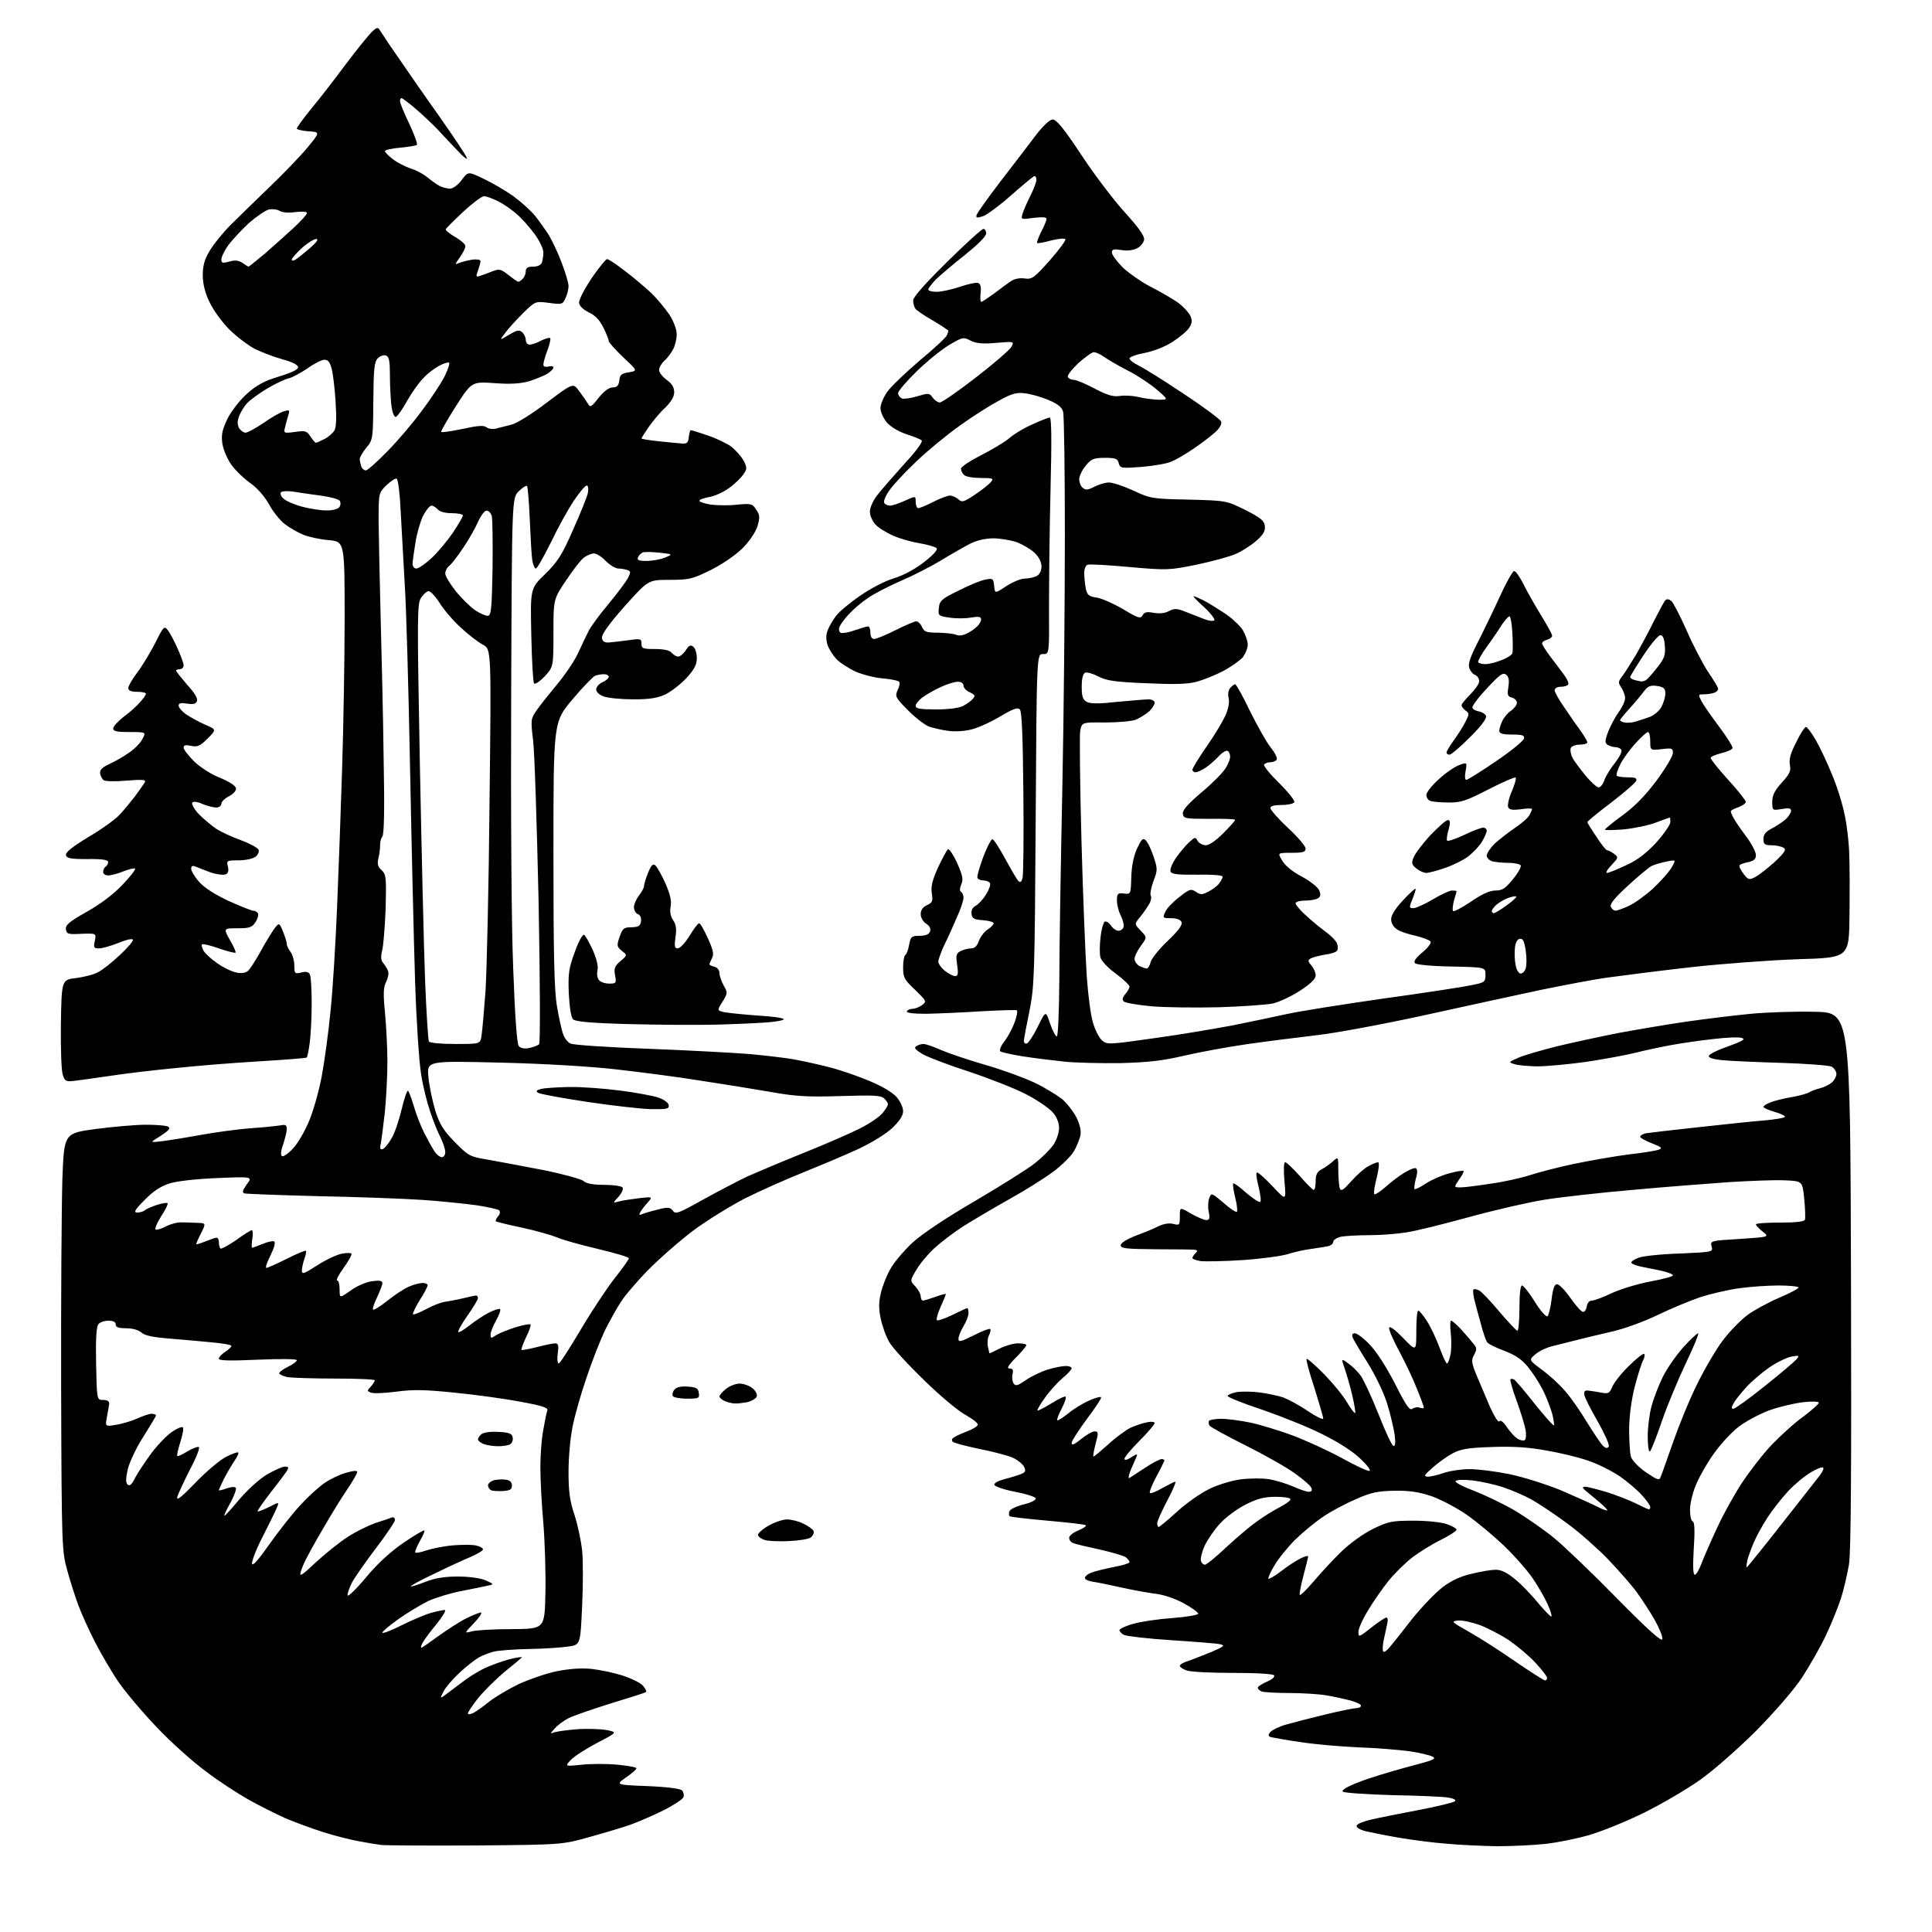 <?xml version="1.0" encoding="UTF-8" standalone="no"?>
<svg 
  version="1.1" 
  xmlns="http://www.w3.org/2000/svg" 
  xmlns:xlink="http://www.w3.org/1999/xlink" 
  xmlns:svg="http://www.w3.org/2000/svg"
  xmlns:rdf="http://www.w3.org/1999/02/22-rdf-syntax-ns#"
  xmlns:cc="http://creativecommons.org/ns#"
  xmlns:dc="http://purl.org/dc/elements/1.1/"
  viewBox="0 0 768 768"
  width="768"
  height="768"
>
<style>svg {background-color: white; }</style>"
<path stroke="none" fill="black" fill-rule="evenodd" d="M189.0,733.6C170.0,733.7 153.2,733.6 151.5,733.4C149.8,733.2 145.8,732.5 142.5,731.9C139.2,731.3 132.9,729.7 128.5,728.3C124.1,726.9 117.3,724.4 113.5,722.8C109.7,721.1 102.9,717.7 98.5,715.2C94.1,712.7 86.4,707.7 81.5,703.9C76.5,700.2 67.9,692.5 62.5,686.8C57.0,681.1 50.2,673.0 47.3,668.9C44.4,664.7 40.1,657.3 37.6,652.4C35.1,647.5 32.2,641.0 31.1,638.0C30.0,635.0 28.0,628.9 26.8,624.5C24.6,616.6 24.5,615.6 24.3,551.5C24.2,515.8 24.5,478.4 24.8,468.5C25.5,450.5 25.5,450.5 38.0,448.8C44.9,447.9 53.9,447.1 58.0,447.1C62.1,447.1 66.1,447.4 66.9,447.9C67.9,448.5 67.1,449.4 63.9,451.5C59.5,454.2 59.5,454.2 64.0,453.7C66.5,453.4 73.5,452.3 79.5,451.2C85.5,450.1 94.5,448.9 99.5,448.5C104.5,448.2 109.7,447.6 111.2,447.4C113.5,446.9 114.0,447.2 114.0,448.8C114.0,449.9 113.3,452.6 112.6,454.8C111.6,457.5 111.5,459.2 112.1,459.6C112.6,459.9 114.6,458.6 116.4,456.6C118.3,454.7 121.1,449.8 122.8,445.8C124.5,441.8 126.8,433.7 127.9,427.8C129.0,421.9 130.6,410.2 131.4,401.8C132.3,393.4 133.4,374.8 134.0,360.5C134.6,346.2 135.5,321.4 136.0,305.5C136.5,289.6 137.0,262.7 137.0,245.9C137.0,215.3 137.0,215.3 130.6,214.7C127.0,214.4 122.5,213.4 120.4,212.5C118.3,211.6 115.1,209.8 113.3,208.4C111.4,207.0 108.5,203.4 106.9,200.4C105.0,197.1 102.1,193.8 99.3,191.9C96.9,190.2 93.6,187.0 92.0,184.8C90.4,182.6 88.8,178.8 88.4,176.4C87.9,172.8 88.3,171.0 90.4,166.5C91.9,163.5 95.3,159.1 98.1,156.6C102.0,153.1 104.9,151.5 110.8,149.7C115.8,148.2 118.5,146.9 118.5,146.0C118.5,145.1 116.3,143.9 112.5,142.9C109.2,142.0 104.2,140.1 101.3,138.7C98.5,137.2 93.9,133.7 91.1,130.9C88.3,128.1 84.8,123.3 83.4,120.3C81.6,116.7 80.7,113.2 80.6,109.7C80.6,105.7 81.2,103.3 83.3,99.8C84.8,97.2 88.6,92.5 91.8,89.3C95.0,86.1 101.9,79.4 107.2,74.3C112.5,69.2 119.2,62.3 122.1,58.8C127.3,52.5 127.3,52.5 122.7,52.2C120.1,52.0 118.0,51.5 118.0,51.1C118.0,50.6 120.5,47.2 123.5,43.5C126.6,39.8 132.9,31.7 137.4,25.6C142.0,19.5 146.8,13.6 148.0,12.5C149.8,10.8 150.3,10.8 151.0,12.0C151.5,12.8 154.7,17.7 158.2,22.7C161.7,27.8 169.1,38.5 174.8,46.5C180.4,54.5 185.3,61.8 185.6,62.8C185.9,63.7 184.3,62.5 182.0,60.0C179.6,57.5 176.1,53.8 174.1,51.6C172.1,49.5 168.2,45.8 165.4,43.4C162.6,41.0 160.0,39.0 159.6,39.0C159.3,39.0 159.0,39.5 159.0,40.2C159.0,40.9 160.6,44.9 162.7,49.2C164.7,53.5 166.1,57.3 165.7,57.6C165.4,57.9 162.4,58.4 159.1,58.7C155.7,59.0 153.0,59.6 153.0,60.1C153.0,60.5 154.5,62.0 156.2,63.3C158.0,64.7 161.2,66.3 163.3,67.0C165.4,67.6 168.3,69.2 169.8,70.4C171.3,71.7 173.5,73.2 174.7,73.9C175.9,74.5 177.8,75.0 178.9,75.0C180.0,75.0 182.1,73.5 183.5,71.6C186.1,68.1 186.1,68.1 192.3,71.1C195.7,72.7 201.0,75.8 204.1,78.0C207.2,80.3 211.1,83.8 212.7,85.8C214.3,87.8 216.8,91.3 218.2,93.5C219.5,95.7 221.9,100.7 223.3,104.5C224.8,108.4 226.0,112.5 226.0,113.7C226.0,114.9 225.5,117.1 224.8,118.5C223.7,121.0 223.4,121.1 218.2,120.4C212.8,119.7 212.8,119.7 207.8,124.6C205.1,127.3 201.9,130.8 200.7,132.5C198.5,135.4 198.5,135.4 202.3,133.1C205.3,131.3 206.3,131.0 207.5,132.0C208.3,132.7 209.0,134.1 209.0,135.1C209.0,136.2 209.7,137.0 210.5,137.0C211.4,137.0 213.5,136.3 215.1,135.4C216.8,134.6 218.4,134.1 218.7,134.4C219.0,134.7 218.5,136.9 217.6,139.3C216.7,141.6 216.0,144.2 216.0,144.9C216.0,145.7 216.7,146.0 218.0,145.7C219.1,145.4 220.0,145.6 220.0,146.1C220.0,146.6 219.0,147.6 217.7,148.5C216.4,149.3 213.2,150.6 210.5,151.5C207.0,152.5 203.1,152.8 196.6,152.3C187.5,151.7 187.5,151.7 181.2,161.5C177.8,166.9 175.1,171.5 175.4,171.7C175.7,172.0 179.5,171.4 183.9,170.5C189.8,169.2 192.3,169.0 193.3,169.8C194.0,170.4 195.7,170.7 197.1,170.4C198.4,170.0 201.2,169.4 203.3,168.8C205.5,168.3 211.5,164.5 217.4,160.0C227.8,152.2 227.8,152.2 230.1,155.3C231.4,157.0 233.0,159.3 233.6,160.3C234.6,162.1 234.9,162.0 238.0,158.1C240.1,155.5 242.1,154.0 243.6,154.0C245.3,154.0 245.9,153.3 246.2,151.2C246.4,149.0 247.1,148.4 250.0,148.0C253.5,147.4 253.5,147.4 247.7,142.0C244.6,139.0 242.0,136.1 242.0,135.6C242.0,135.1 241.1,132.7 239.9,130.3C238.4,127.3 236.7,125.4 234.1,124.2C232.0,123.2 230.4,121.7 230.2,120.5C230.0,119.3 232.2,115.1 235.1,110.7C238.0,106.5 240.8,103.0 241.3,103.0C241.9,103.0 245.1,105.1 248.4,107.7C251.8,110.2 256.4,114.2 258.8,116.4C261.2,118.7 264.4,122.6 266.1,125.1C267.8,127.7 269.0,131.0 269.0,132.9C269.0,134.7 268.4,137.3 267.6,138.8C266.8,140.3 265.3,142.4 264.1,143.4C262.9,144.5 262.0,146.1 262.0,147.1C262.0,148.1 263.4,149.8 265.0,151.0C267.1,152.5 268.0,154.0 268.0,155.9C268.0,157.7 266.8,159.7 264.4,162.1C262.4,163.9 259.5,167.4 257.9,169.7C256.3,172.0 255.0,174.1 255.0,174.3C255.0,174.5 258.0,175.0 261.8,175.4C265.5,175.8 269.6,176.2 271.0,176.3C273.0,176.5 273.6,176.0 273.8,173.8C274.0,172.2 274.3,171.0 274.6,171.0C274.9,171.0 277.9,171.9 281.3,173.1C284.7,174.2 289.0,176.3 290.8,177.6C292.5,179.0 294.7,181.5 295.6,183.1C297.0,185.9 297.0,186.4 295.5,188.6C294.6,189.9 292.1,192.4 289.8,194.0C287.5,195.7 283.9,197.3 281.8,197.6C279.7,198.0 278.0,198.6 278.0,199.1C278.0,199.5 280.1,200.2 282.6,200.6C285.2,200.9 289.9,201.0 293.1,200.6C298.6,200.1 299.1,200.2 300.6,202.6C302.1,204.7 302.1,205.7 301.1,209.2C300.3,211.6 298.0,215.1 295.1,218.0C292.4,220.7 287.1,224.3 282.5,226.6C275.2,230.2 274.0,230.5 266.1,230.5C257.7,230.5 257.7,230.5 248.3,241.0C242.2,247.9 239.1,252.2 239.3,253.5C239.4,254.9 240.2,255.5 242.0,255.4C243.4,255.3 246.9,254.9 249.8,254.5C254.7,253.8 255.0,253.9 255.0,255.9C255.0,257.8 255.6,258.0 260.4,258.0C263.9,258.0 266.2,258.5 267.0,259.5C267.7,260.3 268.9,261.0 269.6,261.0C270.3,261.0 271.7,259.9 272.6,258.5C273.9,256.5 274.5,256.2 275.6,257.1C276.4,257.7 277.0,259.8 277.0,261.6C277.0,264.2 276.0,266.1 272.9,269.5C270.7,271.9 266.9,274.8 264.6,276.0C261.3,277.5 258.4,278.0 251.8,278.0C247.1,278.0 241.9,277.5 240.1,276.9C238.2,276.2 237.0,275.1 237.0,274.1C237.0,273.1 238.1,271.8 239.5,271.2C240.9,270.6 242.0,269.6 242.0,269.0C242.0,268.5 241.1,268.0 240.1,268.0C239.0,268.0 237.4,268.3 236.6,268.6C235.7,269.0 231.6,273.2 227.5,278.1C220.0,287.0 220.0,287.0 220.0,339.2C220.0,379.3 220.3,393.5 221.4,400.0C222.2,404.7 223.3,409.7 223.9,411.2C224.4,412.7 225.7,414.3 226.7,414.8C227.7,415.4 241.6,416.3 257.5,416.9C273.4,417.5 291.7,418.5 298.0,419.0C304.3,419.6 312.2,420.5 315.5,421.1C318.8,421.7 324.9,423.0 329.1,424.1C333.3,425.1 340.6,427.6 345.4,429.6C350.7,431.8 354.9,434.3 356.5,436.2C357.9,437.8 359.0,440.3 359.0,441.7C359.0,443.5 357.6,445.6 354.8,448.3C352.4,450.6 346.6,454.2 341.5,456.6C336.6,458.9 326.8,463.0 319.9,465.8C312.9,468.6 302.3,473.3 296.3,476.3C290.3,479.4 280.9,485.2 275.4,489.3C270.0,493.4 261.9,500.5 257.4,505.1C252.9,509.7 248.0,515.5 246.5,518.0C244.9,520.5 242.2,525.4 240.4,529.0C238.7,532.6 235.4,540.9 233.2,547.5C230.9,554.1 228.4,563.0 227.6,567.2C226.7,571.4 226.0,579.5 226.0,585.0C226.0,593.0 226.5,596.7 228.4,602.3C229.7,606.3 231.0,612.6 231.4,616.3C231.8,620.1 231.8,630.1 231.4,638.5C230.7,653.8 230.7,653.8 226.1,654.5C223.6,654.9 216.6,655.4 210.5,655.5C204.4,655.6 198.2,656.1 196.5,656.5C194.8,656.9 192.2,657.9 190.6,658.7C189.0,659.6 185.5,662.3 182.8,664.8C180.0,667.4 177.1,670.8 176.3,672.4C174.7,675.5 174.7,675.5 178.4,672.7C180.4,671.2 183.5,668.9 185.2,667.6C187.0,666.3 190.3,664.3 192.5,663.2C194.8,662.1 199.2,660.5 202.4,659.6C205.7,658.8 207.9,658.5 207.4,658.9C206.9,659.4 203.7,662.1 200.2,664.9C196.8,667.8 192.2,672.4 190.0,675.1C187.8,677.9 186.0,680.6 186.0,681.1C186.0,681.6 187.0,681.5 188.2,680.9C189.5,680.2 192.3,678.2 194.5,676.4C196.8,674.6 202.0,671.5 206.1,669.5C210.2,667.6 216.9,665.3 221.0,664.4C226.0,663.4 230.7,663.0 235.0,663.4C238.6,663.8 244.3,665.0 247.6,666.1C251.0,667.2 254.6,669.0 255.5,670.0C256.5,671.1 257.1,672.3 256.8,672.6C256.5,672.9 250.2,674.9 242.9,677.1C235.6,679.4 228.0,682.0 226.0,683.0C224.1,684.0 221.6,685.8 220.5,687.1C218.6,689.2 218.6,689.3 220.4,688.6C221.4,688.3 225.5,687.7 229.4,687.4C233.3,687.1 238.5,687.3 241.0,687.7C245.5,688.6 245.5,688.6 237.4,692.8C232.9,695.2 228.2,698.2 226.9,699.6C224.5,702.2 224.5,702.2 231.3,701.5C235.0,701.1 241.4,701.1 245.5,701.5C249.6,701.9 253.0,702.5 253.0,702.9C253.0,703.4 251.1,705.0 248.8,706.6C244.7,709.5 244.7,709.5 257.3,710.0C264.9,710.3 270.4,711.0 271.1,711.7C271.7,712.3 272.0,713.6 271.7,714.4C271.4,715.2 267.8,717.6 263.8,719.6C259.8,721.6 254.0,724.1 251.0,725.2C248.0,726.3 240.6,728.5 234.5,730.2C223.5,733.3 223.5,733.3 189.0,733.6zM595.0,733.9C589.2,733.8 580.2,733.4 575.0,732.9C569.7,732.5 561.2,731.4 556.0,730.5C550.8,729.6 544.8,728.4 542.7,727.9C540.5,727.3 539.0,726.4 539.3,725.7C539.5,725.0 542.1,724.0 545.1,723.3C548.1,722.6 556.6,720.9 564.0,719.5C571.4,718.1 577.9,716.5 578.4,716.0C578.9,715.5 577.8,714.9 575.9,714.6C574.0,714.2 564.0,713.8 553.6,713.6C543.3,713.3 534.3,712.7 533.8,712.2C533.2,711.6 535.5,710.2 540.2,708.4C544.2,706.8 552.9,704.2 559.5,702.4C569.5,699.8 571.2,699.2 569.5,698.3C568.4,697.7 564.1,696.7 560.0,696.1C555.9,695.6 546.9,694.8 539.9,694.6C533.0,694.3 522.7,693.4 516.9,692.5C511.2,691.7 505.9,690.7 505.1,690.5C504.1,690.1 504.0,689.7 505.0,688.5C505.7,687.7 508.5,686.3 511.4,685.5C514.2,684.7 521.2,682.9 527.0,681.5C532.8,680.1 538.3,679.0 539.2,679.0C540.2,679.0 541.0,678.6 541.0,678.0C541.0,677.5 539.1,676.6 536.9,676.0C534.6,675.4 530.2,674.4 527.1,673.9C524.0,673.4 517.4,673.0 512.3,673.0C507.3,673.0 502.5,672.7 501.6,672.4C500.7,672.1 500.0,671.4 500.0,670.9C500.0,670.4 501.6,669.4 503.6,668.5C505.5,667.7 506.9,666.6 506.5,666.0C506.1,665.4 499.7,665.0 490.0,665.0C481.3,665.0 473.0,664.6 471.6,664.0C470.2,663.5 469.0,662.7 469.0,662.2C469.0,661.7 470.5,660.8 472.2,660.3C474.0,659.7 478.2,658.0 481.5,656.7C486.6,654.5 487.1,654.1 485.0,653.6C483.6,653.3 474.9,652.6 465.6,652.0C456.2,651.4 447.8,650.4 446.8,649.9C445.8,649.4 445.0,648.5 445.0,648.0C445.0,647.5 447.5,646.3 450.5,645.5C453.5,644.6 460.5,643.6 466.0,643.2C471.5,642.8 476.1,642.0 476.3,641.5C476.4,641.0 473.8,639.1 470.5,637.3C467.0,635.4 462.2,633.8 459.0,633.5C456.0,633.1 449.9,632.0 445.5,631.0C441.1,630.0 436.2,629.0 434.6,628.8C433.0,628.6 431.5,628.0 431.3,627.4C431.1,626.8 432.2,625.8 433.7,625.2C435.2,624.6 439.3,623.6 442.8,622.9C446.2,622.3 449.0,621.4 449.0,621.0C449.0,620.6 448.4,619.7 447.6,619.1C446.9,618.5 442.2,617.1 437.3,616.0C432.3,614.9 427.5,613.8 426.6,613.4C425.7,613.1 425.0,612.1 425.0,611.3C425.0,610.5 426.6,609.2 428.6,608.4C430.6,607.6 432.0,606.6 431.6,606.3C431.3,606.0 424.5,605.2 416.5,604.5C408.5,603.8 401.6,603.0 401.3,602.7C401.0,602.3 401.0,601.4 401.3,600.7C401.6,599.9 404.2,598.7 407.0,598.0C409.9,597.3 411.9,596.3 411.7,595.6C411.5,595.0 407.8,593.8 403.5,593.0C399.2,592.2 395.5,590.9 395.3,590.3C395.0,589.6 396.7,588.7 399.2,588.0C401.6,587.4 404.5,586.5 405.8,586.0C407.7,585.2 407.9,584.7 407.0,582.9C406.3,581.8 404.2,580.1 402.2,579.3C400.2,578.5 394.2,576.9 389.0,575.9C383.8,574.8 379.2,573.6 378.7,573.1C378.2,572.6 378.4,571.8 379.2,571.4C379.9,570.9 382.3,569.8 384.4,569.0C386.6,568.2 388.5,567.0 388.7,566.4C388.9,565.8 386.7,564.1 383.9,562.5C381.0,561.0 373.5,554.7 367.3,548.6C361.0,542.5 354.8,535.8 353.5,533.5C352.2,531.3 350.7,527.1 350.1,524.2C349.3,520.5 349.3,517.6 350.1,514.3C350.6,511.7 352.3,507.4 353.8,504.7C355.2,502.0 359.3,497.2 362.7,494.0C366.5,490.5 376.1,484.1 387.6,477.4C397.8,471.4 408.5,464.7 411.4,462.4C414.2,460.2 417.5,456.9 418.8,455.0C420.0,453.2 421.0,450.2 421.0,448.4C421.0,446.4 420.1,444.0 418.5,442.2C417.1,440.6 412.4,437.3 407.9,435.0C403.5,432.7 393.3,428.7 385.2,426.0C377.1,423.4 368.8,420.2 366.7,419.0C363.9,417.3 363.2,416.5 364.2,415.9C364.9,415.4 366.2,415.0 367.1,415.0C368.0,415.0 371.3,416.1 374.3,417.5C377.4,418.8 385.4,421.5 392.0,423.4C398.6,425.3 407.3,428.5 411.3,430.4C415.3,432.3 420.1,435.3 422.2,436.9C424.2,438.6 426.8,442.0 428.0,444.4C429.4,447.4 429.9,449.7 429.4,451.7C429.0,453.2 427.9,456.0 426.8,457.8C425.7,459.6 422.2,463.1 418.9,465.6C415.6,468.1 407.7,473.1 401.2,476.7C394.8,480.3 386.5,485.2 382.7,487.6C379.0,490.0 373.9,493.9 371.4,496.2C368.9,498.5 365.7,502.3 364.3,504.7C361.7,509.1 361.7,509.1 363.9,511.4C365.0,512.6 366.0,514.4 366.0,515.3C366.0,516.2 366.4,517.0 366.9,517.0C367.4,517.0 369.6,516.3 371.9,515.5C374.1,514.7 376.0,514.2 376.0,514.4C376.0,514.6 375.1,516.9 373.9,519.5C372.8,522.0 372.1,524.4 372.4,524.8C372.8,525.1 375.5,524.2 378.6,522.7C381.6,521.2 384.3,520.0 384.5,520.0C384.8,520.0 385.0,520.9 385.0,522.0C385.0,523.1 384.1,525.4 383.0,527.2C381.9,529.0 381.0,531.3 381.0,532.2C381.0,533.6 381.9,533.4 387.1,530.8C390.4,529.1 393.4,528.0 393.6,528.3C393.9,528.6 393.7,529.7 393.2,530.7C392.6,531.7 392.4,533.8 392.7,535.3C393.0,536.8 393.3,538.0 393.4,538.0C393.5,538.0 395.3,537.1 397.5,536.0C399.7,534.9 402.9,534.0 404.7,534.0C406.5,534.0 408.0,534.3 408.0,534.7C408.0,535.1 406.1,537.4 403.8,539.7C400.7,542.8 400.1,544.0 401.3,544.0C402.6,544.0 402.9,544.6 402.5,546.2C402.2,547.5 402.4,549.1 402.9,549.9C403.7,551.1 404.5,550.9 407.8,548.6C410.0,547.1 413.9,545.2 416.6,544.4C419.2,543.6 422.4,543.0 423.7,543.0C424.9,543.0 426.0,543.4 426.0,543.9C426.0,544.4 424.4,546.2 422.4,547.8C420.4,549.5 417.3,552.9 415.4,555.6C413.5,558.2 412.2,560.5 412.4,560.7C412.6,560.9 415.1,559.6 417.9,557.9C420.7,556.1 423.3,554.9 423.6,555.2C423.9,555.6 423.2,557.7 422.0,560.0C420.8,562.3 420.0,564.4 420.3,564.6C420.5,564.8 422.4,563.6 424.6,561.9C426.7,560.1 430.4,557.9 432.8,556.8C435.2,555.7 437.4,555.1 437.7,555.4C438.0,555.7 435.5,559.5 432.1,564.0C428.8,568.5 426.0,572.8 426.0,573.6C426.0,574.7 427.1,574.2 429.7,572.1C431.8,570.4 434.2,569.0 435.1,569.0C436.7,569.0 436.7,569.5 435.5,574.0C434.8,576.8 434.4,579.0 434.7,579.0C435.0,579.0 437.6,576.8 440.5,574.2C443.4,571.5 447.4,568.6 449.3,567.6C451.3,566.7 454.2,565.7 455.9,565.4C457.6,565.0 459.0,565.2 459.0,565.7C459.0,566.2 456.3,569.4 453.0,572.7C449.7,576.0 447.0,579.2 447.0,579.9C447.0,580.6 448.0,580.4 449.7,579.3C451.9,577.9 452.3,577.8 451.8,579.0C451.5,579.8 450.4,582.2 449.5,584.3C448.6,586.5 448.4,587.9 449.0,587.5C449.6,587.1 452.4,585.3 455.3,583.4C458.1,581.5 461.1,580.0 461.8,580.0C462.6,580.0 463.0,580.4 462.8,580.8C462.6,581.3 461.2,584.2 459.5,587.3C457.9,590.4 456.8,593.1 457.1,593.5C457.5,593.8 459.7,592.9 462.1,591.5C464.5,590.2 466.8,589.0 467.2,589.0C467.6,589.0 466.2,592.4 464.0,596.5C461.8,600.7 460.0,604.7 460.0,605.5C460.0,606.3 460.3,607.0 460.6,607.0C460.9,607.0 464.2,604.3 467.8,601.0C471.5,597.6 477.2,593.6 480.5,592.0C483.8,590.3 489.4,588.6 493.0,588.1C496.6,587.6 501.8,587.6 504.5,588.0C507.3,588.5 511.5,589.8 514.0,590.9C516.5,592.0 519.3,593.0 520.2,593.0C521.4,593.0 521.7,592.5 521.3,591.5C521.0,590.6 518.0,588.0 514.6,585.6C511.3,583.2 502.4,578.2 495.0,574.5C487.6,570.8 481.2,567.3 480.8,566.7C480.4,566.1 480.4,565.2 480.6,564.8C480.9,564.4 483.1,564.0 485.5,564.0C487.9,564.0 493.1,564.7 497.0,565.5C500.8,566.3 508.4,568.6 513.8,570.6C519.1,572.6 527.9,576.6 533.4,579.6C538.8,582.6 543.7,584.9 544.4,584.7C545.0,584.4 543.3,582.2 540.6,579.7C537.7,576.9 531.7,573.1 525.6,570.1C520.1,567.3 509.3,563.0 501.8,560.4C494.2,557.9 488.0,555.4 488.0,554.9C488.0,554.5 489.6,553.8 491.5,553.4C493.4,553.1 497.5,553.1 500.6,553.5C503.7,553.9 508.0,554.8 510.1,555.5C512.2,556.3 516.7,558.7 520.0,561.0C523.3,563.2 526.0,564.5 526.0,563.9C526.0,563.2 524.4,557.8 522.5,551.7C520.5,545.7 519.1,540.5 519.4,540.2C519.7,539.9 522.8,542.7 526.4,546.3C529.9,549.9 534.0,554.9 535.5,557.5C537.0,560.0 538.4,561.9 538.7,561.7C538.9,561.4 538.4,558.4 537.6,554.9C536.8,551.4 535.4,546.6 534.6,544.2C533.1,539.9 533.1,539.9 536.0,542.0C537.6,543.1 539.9,545.4 541.0,547.0C542.1,548.6 545.3,555.4 548.0,562.2C550.6,568.9 553.3,574.6 553.9,574.8C554.6,575.0 554.8,573.6 554.4,570.3C554.0,567.7 552.7,562.1 551.4,557.9C550.1,553.7 546.7,546.6 543.7,541.8C540.7,537.1 538.1,532.6 537.7,531.7C537.3,530.6 537.6,530.0 538.6,530.0C539.4,530.0 542.0,531.9 544.3,534.3C546.9,536.9 550.9,543.0 554.4,549.8C558.9,558.7 560.4,560.9 561.4,560.0C562.2,559.5 563.5,559.2 564.4,559.6C565.3,559.9 566.0,559.9 566.0,559.5C566.0,559.2 564.8,555.8 563.3,552.2C561.9,548.5 558.7,541.8 556.3,537.3C553.8,532.7 552.0,528.5 552.2,527.8C552.5,527.0 554.8,528.8 557.8,531.9C563.0,537.3 563.0,537.3 563.0,529.2C563.0,524.7 563.3,521.0 563.8,521.0C564.2,521.0 565.8,522.9 567.2,525.1C568.7,527.4 570.9,532.1 572.2,535.6C573.5,539.1 574.8,542.0 575.2,542.0C575.6,542.0 576.2,540.4 576.6,538.4C577.0,536.4 577.0,532.6 576.7,529.9C576.4,527.2 576.4,525.0 576.9,525.0C577.3,525.0 578.9,526.5 580.6,528.2C582.2,530.0 584.4,532.5 585.4,533.8C587.1,535.7 587.2,536.3 586.0,538.5C584.8,540.7 584.9,541.7 587.0,546.8C588.3,549.9 590.7,555.6 592.3,559.3C594.0,563.0 595.6,565.6 596.0,565.0C596.4,564.3 597.6,565.2 599.0,567.3C600.3,569.2 602.2,571.3 603.2,571.9C604.2,572.5 605.5,572.8 606.1,572.5C606.6,572.1 606.8,570.3 606.4,568.2C606.0,566.2 604.4,560.9 602.8,556.6C601.2,552.3 600.2,548.5 600.4,548.3C600.7,548.0 601.3,548.1 601.9,548.4C602.5,548.8 606.2,553.1 610.1,558.1C614.1,563.0 617.5,566.9 617.7,566.6C617.9,566.4 617.6,564.3 617.0,561.9C616.3,559.5 614.7,555.3 613.3,552.5C611.9,549.8 609.3,545.7 607.4,543.4C605.0,540.4 602.4,538.7 598.1,537.0C594.8,535.8 591.7,534.3 591.2,533.6C590.7,533.0 589.5,529.6 588.6,526.0C587.6,522.4 586.4,518.1 586.0,516.3C585.6,514.5 585.5,512.9 585.7,512.6C586.0,512.3 587.1,512.5 588.0,513.0C589.0,513.5 592.6,517.3 596.1,521.5C599.6,525.6 602.8,529.0 603.2,529.0C603.6,529.0 604.0,525.0 604.0,520.0C604.0,514.5 604.4,511.0 605.0,511.0C605.6,511.0 607.9,513.9 610.2,517.6C612.5,521.3 614.7,523.7 615.2,523.2C615.6,522.8 616.4,519.7 616.8,516.4C617.3,512.2 617.9,510.5 619.0,510.5C619.8,510.5 622.2,513.0 624.3,516.0C626.4,519.0 628.6,521.5 629.3,521.5C630.0,521.5 630.6,520.5 630.8,519.2C631.0,517.9 631.8,517.0 632.8,517.0C633.7,517.0 637.3,515.7 640.8,514.0C644.3,512.4 651.2,510.3 656.1,509.4C661.0,508.5 665.0,507.4 665.0,507.0C665.0,506.5 662.9,505.7 660.2,505.1C657.6,504.6 654.0,503.8 652.3,503.5C650.5,503.1 648.8,502.5 648.5,502.0C648.2,501.6 649.5,500.7 651.3,500.0C653.0,499.3 660.5,498.5 667.7,498.3C680.9,497.7 681.0,497.7 680.4,495.5C679.8,493.2 680.0,493.2 691.6,492.5C703.4,491.7 703.4,491.7 700.7,489.6C699.2,488.4 698.0,487.1 698.0,486.7C698.0,486.3 702.3,486.0 707.5,486.0C714.3,486.0 717.2,485.6 717.5,484.8C717.7,484.1 717.6,480.4 717.2,476.5C716.5,469.5 716.5,469.5 709.5,469.2C705.6,469.0 695.8,469.4 687.5,469.9C679.2,470.5 661.9,471.8 649.0,473.0C636.1,474.1 620.3,475.9 614.0,476.9C607.7,477.9 594.2,481.0 584.0,483.8C573.8,486.6 562.6,489.4 559.0,489.9C555.4,490.5 548.8,491.0 544.4,491.0C539.9,491.0 534.8,491.3 533.1,491.6C531.4,492.0 530.0,492.9 530.0,493.6C530.0,494.4 529.0,495.2 527.8,495.4C526.5,495.7 523.5,496.1 521.0,496.5C518.5,496.8 514.5,497.7 512.0,498.5C509.5,499.3 501.4,500.4 494.0,500.9C486.6,501.4 479.0,501.5 477.2,501.3C475.5,501.0 474.0,500.5 474.0,500.1C474.0,499.7 474.5,498.9 475.2,498.2C476.1,497.3 476.1,497.0 475.0,496.8C474.2,496.7 467.2,496.6 459.5,496.6C447.8,496.5 445.5,496.3 445.5,495.0C445.5,494.1 447.9,492.6 451.5,491.2C454.8,490.0 458.9,488.3 460.6,487.4C462.5,486.5 464.7,486.1 466.3,486.5C468.9,487.2 469.0,487.0 469.0,483.5C469.0,479.8 469.0,479.8 473.4,482.4C475.9,483.8 478.6,485.0 479.5,485.0C480.8,485.0 481.0,484.3 480.5,481.8C480.1,480.0 480.2,477.5 480.7,476.3C481.5,474.1 481.6,474.1 486.3,478.1C488.9,480.4 491.3,482.0 491.7,481.7C492.0,481.4 491.7,478.8 491.0,476.0C490.3,473.2 490.0,470.7 490.2,470.4C490.5,470.2 492.8,471.8 495.3,474.1C497.9,476.3 500.4,478.0 500.9,477.8C501.4,477.7 501.1,475.1 500.4,472.1C499.6,469.1 499.2,466.4 499.6,466.1C499.9,465.8 502.7,468.2 505.8,471.5C511.3,477.4 511.3,477.4 510.6,469.7C510.2,464.9 510.3,462.0 510.9,462.0C511.4,462.0 514.0,464.5 516.7,467.5C519.3,470.5 521.8,473.0 522.2,473.0C522.7,473.0 523.0,471.4 523.0,469.5C523.0,467.0 523.6,465.8 525.2,464.9C526.5,464.3 528.5,462.8 529.8,461.7C532.0,459.7 532.0,459.7 532.0,465.2C532.0,468.3 532.3,471.6 532.6,472.4C533.1,473.7 534.1,473.0 537.2,469.5C539.4,467.0 542.5,464.3 544.1,463.5C545.6,462.7 547.3,462.0 547.8,462.0C548.4,462.0 548.1,464.7 547.3,468.0C546.4,471.4 546.0,474.3 546.3,474.7C546.7,475.0 548.6,473.7 550.7,471.9C552.8,470.0 556.2,467.4 558.2,466.2C560.3,464.9 562.4,464.1 562.9,464.4C563.5,464.8 563.5,466.4 562.8,468.6C562.3,470.6 562.1,472.4 562.3,472.7C562.6,472.9 564.7,471.9 566.9,470.4C569.2,468.9 573.4,467.1 576.2,466.4C579.0,465.6 581.5,465.2 581.8,465.5C582.0,465.7 581.2,467.3 580.0,468.9C577.9,472.0 577.9,472.0 580.7,472.0C582.2,472.0 587.7,471.3 592.8,470.5C597.9,469.8 604.9,468.2 608.3,467.1C611.7,466.0 619.7,463.9 626.0,462.6C632.3,461.3 642.0,459.6 647.5,458.9C653.0,458.3 658.4,457.4 659.4,457.0C661.0,456.4 660.5,456.0 656.7,454.5C654.1,453.5 652.0,452.3 652.0,451.9C652.0,451.4 653.0,450.8 654.2,450.5C655.5,450.3 664.8,449.2 675.0,448.1C685.2,447.0 697.0,445.7 701.3,445.4C705.6,445.0 709.3,444.4 709.5,444.0C709.8,443.6 707.9,442.7 705.5,442.0C703.0,441.3 701.0,440.4 701.0,440.0C701.0,439.6 702.2,438.8 703.8,438.2C705.3,437.6 709.1,436.6 712.4,436.1C715.6,435.5 718.8,434.6 719.4,434.1C720.0,433.7 721.9,433.0 723.5,432.6C725.1,432.2 727.3,431.1 728.2,430.3C729.2,429.4 730.0,427.9 730.0,426.9C730.0,425.9 729.1,424.6 728.1,424.0C727.0,423.5 717.9,422.8 707.8,422.5C697.7,422.2 687.1,421.7 684.2,421.4C680.8,421.0 679.0,420.4 679.3,419.7C679.5,419.0 683.0,417.3 687.1,415.9C692.8,413.8 694.0,413.1 692.4,412.6C691.2,412.2 686.3,412.4 681.4,413.0C676.5,413.5 668.9,414.6 664.5,415.4C660.1,416.2 653.6,417.6 650.1,418.5C646.5,419.4 637.8,421.0 630.6,422.1C623.4,423.1 614.6,423.9 611.0,423.9C607.4,423.8 603.4,423.5 602.0,423.0C599.6,422.3 599.6,422.2 603.5,420.5C605.7,419.5 612.7,417.5 619.0,415.9C625.3,414.4 636.4,412.0 643.5,410.6C650.6,409.3 662.8,407.2 670.5,406.1C678.2,405.0 689.7,403.6 696.0,403.0C702.3,402.4 713.8,402.0 721.5,402.2C735.5,402.5 735.5,402.5 735.8,508.5C736.0,584.3 735.8,616.6 735.0,621.9C734.3,625.9 732.9,632.0 731.8,635.4C730.7,638.7 728.1,645.3 725.9,649.9C723.8,654.5 719.4,662.1 716.3,666.9C712.9,672.0 705.4,680.6 698.0,688.1C691.1,695.0 681.2,703.7 676.0,707.4C670.8,711.1 660.6,717.1 653.5,720.6C646.4,724.1 636.5,728.1 631.6,729.5C626.7,730.9 618.9,732.5 614.1,733.0C609.4,733.5 600.8,733.9 595.0,733.9zM614.2,668.0C614.6,668.0 615.0,667.5 615.0,667.0C615.0,666.4 612.9,663.7 610.3,660.9C607.8,658.2 603.0,654.2 599.8,652.0C596.6,649.9 591.4,647.2 588.3,646.0C585.2,644.9 581.3,644.0 579.6,644.2C576.7,644.5 576.9,644.7 584.0,648.7C588.1,651.0 596.4,656.3 602.4,660.5C608.4,664.6 613.7,668.0 614.2,668.0zM552.5,654.7C553.6,653.4 557.6,648.4 561.3,643.6C565.1,638.9 570.5,633.2 573.4,631.0C576.9,628.3 580.6,626.6 585.0,625.6C588.6,624.7 592.9,624.0 594.6,624.0C596.8,624.0 599.2,625.2 602.3,627.8C604.8,629.8 608.9,634.1 611.5,637.3C614.2,640.5 616.5,642.8 616.7,642.6C617.0,642.4 616.3,640.1 615.2,637.7C614.1,635.2 611.4,630.5 609.2,627.3C607.0,624.1 601.9,618.3 597.7,614.3C593.6,610.4 587.0,604.9 583.0,602.1C579.1,599.4 572.8,596.1 569.2,594.8C564.2,593.1 560.4,592.5 554.5,592.6C547.9,592.7 545.2,593.2 539.3,595.8C535.3,597.5 529.4,600.6 526.3,602.7C523.1,604.8 518.0,609.0 514.9,612.0C511.9,615.0 508.1,619.7 506.6,622.3C505.0,624.9 504.0,627.3 504.2,627.6C504.5,627.8 506.7,626.5 509.1,624.7C511.5,622.8 515.0,620.5 516.8,619.6C518.5,618.7 520.0,618.3 520.0,618.7C520.0,619.2 519.1,622.6 518.1,626.5C517.1,630.4 516.4,633.7 516.7,634.0C517.0,634.3 519.5,631.8 522.3,628.5C525.1,625.2 530.0,619.9 533.2,616.8C536.6,613.5 541.9,609.7 545.7,607.8C551.9,604.8 553.2,604.5 562.0,604.5C567.2,604.5 573.2,605.1 575.2,605.9C577.3,606.6 579.0,607.6 579.0,608.1C579.0,608.6 576.2,610.4 572.8,612.1C569.3,613.8 564.2,617.0 561.4,619.1C558.6,621.3 554.3,625.5 551.9,628.5C549.5,631.5 545.8,636.8 543.8,640.2C541.7,643.6 540.0,647.4 540.0,648.7C540.0,650.9 540.2,650.9 545.1,647.0C547.9,644.8 550.6,643.0 551.1,643.0C551.6,643.0 551.8,644.0 551.5,645.2C551.2,646.5 550.6,649.4 550.1,651.7C549.6,654.0 549.5,656.2 549.9,656.5C550.2,656.9 551.4,656.1 552.5,654.7zM167.5,655.0C167.8,655.0 170.8,652.9 174.2,650.4C177.7,647.9 182.6,644.7 185.2,643.4C187.8,642.1 190.5,641.0 191.2,641.0C191.8,641.0 190.6,642.9 188.5,645.1C184.5,649.3 184.5,649.3 187.5,648.5C189.2,648.0 196.3,647.6 203.5,647.6C216.5,647.5 216.5,647.5 216.8,633.5C217.0,625.8 216.6,613.2 216.0,605.6C215.3,597.9 214.8,587.8 214.8,583.1C214.8,578.4 215.3,571.7 216.0,568.2C216.6,564.7 217.3,561.3 217.6,560.6C218.0,559.6 215.2,558.7 206.8,557.2C200.6,556.0 188.8,554.4 180.7,553.6C169.0,552.4 164.2,552.3 157.6,553.2C153.0,553.8 148.5,554.0 147.5,553.6C145.9,553.0 145.8,552.8 147.4,551.2C148.3,550.2 149.0,549.0 149.0,548.7C149.0,548.3 141.9,548.0 133.1,548.0C124.4,548.0 115.8,547.7 114.1,547.4C112.4,547.0 111.0,546.3 111.0,545.9C111.0,545.4 112.6,544.2 114.5,543.3C116.4,542.4 118.0,541.2 118.0,540.7C118.0,540.2 111.8,540.1 102.5,540.5C91.5,541.0 87.0,540.9 87.0,540.1C87.0,539.5 88.1,538.3 89.5,537.4C90.9,536.5 92.0,535.4 92.0,535.0C92.0,534.6 88.5,534.0 84.2,533.6C80.0,533.2 72.4,532.5 67.3,532.1C60.9,531.6 57.5,530.9 56.2,529.7C55.1,528.7 52.7,528.0 50.2,528.0C47.1,528.0 46.0,527.6 46.0,526.5C46.0,525.5 45.0,525.0 43.1,525.0C41.5,525.0 39.7,525.6 39.1,526.4C38.3,527.3 38.0,532.4 38.2,542.1C38.5,556.5 38.5,556.5 41.0,556.5C42.6,556.5 43.5,557.0 43.4,558.0C43.3,558.8 42.9,561.2 42.5,563.3C41.8,567.1 41.8,567.1 46.1,566.4C48.5,566.0 52.3,564.9 54.5,563.9C56.7,562.9 59.3,562.0 60.2,562.0C61.2,562.0 62.0,562.3 62.0,562.7C62.0,563.0 59.7,566.8 57.0,571.1C54.2,575.4 51.5,581.2 50.8,584.0C50.0,587.7 49.9,589.3 50.7,590.1C51.5,590.9 52.4,590.2 53.8,587.3C54.9,585.2 57.9,580.8 60.3,577.5C62.8,574.2 66.5,570.4 68.5,569.1C70.4,567.8 72.3,567.0 72.7,567.4C73.1,567.7 72.6,570.4 71.7,573.2C70.8,576.1 70.2,578.6 70.5,578.8C70.7,579.0 72.5,578.2 74.4,577.0C76.4,575.8 78.5,575.0 79.0,575.2C79.6,575.4 78.1,579.3 75.6,584.0C73.2,588.7 70.9,593.6 70.5,595.0C70.0,596.8 72.0,595.3 77.7,589.4C82.0,584.9 87.5,580.3 89.9,579.1C92.3,577.9 94.4,577.1 94.7,577.4C95.0,577.7 94.3,579.1 93.2,580.7C92.2,582.2 90.3,585.4 89.1,587.7C88.0,590.0 87.0,592.1 87.0,592.4C87.0,592.6 88.3,592.3 90.0,591.7C91.6,591.1 93.3,590.9 93.7,591.4C94.1,591.8 93.2,594.4 91.7,597.2C90.1,600.0 89.0,602.3 89.2,602.5C89.4,602.7 92.0,599.8 95.0,596.2C98.2,592.4 102.9,588.1 106.0,586.2C109.0,584.5 112.2,583.0 113.2,583.0C114.7,583.0 114.9,583.3 114.0,584.8C113.4,585.7 110.5,589.6 107.5,593.4C104.5,597.3 102.2,600.6 102.4,600.8C102.6,601.0 104.6,600.2 106.9,599.1C111.0,597.0 111.0,597.0 110.1,599.2C109.6,600.5 107.1,605.6 104.5,610.7C101.9,615.7 100.0,620.6 100.2,621.6C100.4,622.7 102.8,620.0 107.2,613.7C110.9,608.5 116.4,601.5 119.4,598.3C122.4,595.0 126.7,591.1 128.9,589.6C131.0,588.1 134.9,586.2 137.4,585.5C140.4,584.6 142.0,584.5 142.0,585.1C142.0,585.7 140.3,588.7 138.2,591.8C136.0,595.0 131.8,601.8 128.8,607.0C125.7,612.2 122.6,617.9 121.8,619.5C120.9,621.1 119.9,623.6 119.5,625.0C118.9,627.0 120.2,626.1 125.5,621.1C129.3,617.6 135.0,613.0 138.3,610.9C141.5,608.8 146.5,606.4 149.3,605.4C152.2,604.5 155.1,603.5 155.8,603.2C156.4,603.0 157.0,603.4 157.0,604.2C157.0,604.9 153.6,610.0 149.4,615.5C145.2,621.0 140.9,627.2 139.8,629.3C138.8,631.4 138.0,633.6 138.2,634.2C138.4,634.8 141.8,631.5 145.7,626.8C150.3,621.3 155.4,616.7 160.5,613.2C164.8,610.3 168.5,608.1 168.7,608.4C168.9,608.6 168.2,610.4 167.0,612.4C165.9,614.4 165.0,616.5 165.0,617.0C165.0,617.5 166.9,617.2 169.2,616.4C171.6,615.6 176.5,614.6 180.1,614.3C183.8,614.0 188.0,614.0 189.4,614.4C190.8,614.7 192.0,615.4 192.0,615.9C192.0,616.4 189.8,617.7 187.1,618.9C184.4,620.0 177.9,623.0 172.6,625.6C167.2,628.1 163.1,630.4 163.3,630.6C163.5,630.8 166.1,630.0 169.1,628.8C173.0,627.3 176.6,626.7 182.0,626.7C186.4,626.7 190.9,627.3 193.0,628.2C196.4,629.7 196.4,629.8 194.0,630.3C192.6,630.6 188.0,631.6 183.7,632.4C179.4,633.2 173.4,635.0 170.3,636.4C167.3,637.9 161.9,641.1 158.4,643.6C154.9,646.1 152.0,648.5 152.0,649.0C152.0,649.5 155.5,648.2 159.8,646.0C164.0,643.9 169.3,641.7 171.5,641.1C173.7,640.5 176.1,640.0 176.8,640.0C177.5,640.0 176.0,642.5 173.6,645.5C171.1,648.5 168.6,651.9 168.0,653.0C167.4,654.1 167.2,655.0 167.5,655.0zM660.8,651.6C661.0,650.7 659.7,647.4 657.9,644.2C656.2,641.1 652.9,636.1 650.7,633.0C648.5,630.0 643.2,624.0 639.1,619.7C634.9,615.4 627.7,609.0 623.0,605.6C618.3,602.1 612.0,597.9 609.0,596.2C606.0,594.5 600.8,592.3 597.5,591.2C594.2,590.1 588.7,588.9 585.4,588.5C581.8,588.1 579.0,588.2 578.6,588.8C578.3,589.3 581.8,591.1 586.4,592.8C590.9,594.6 598.4,598.2 602.9,600.9C607.4,603.7 614.2,608.4 617.8,611.4C621.5,614.4 632.6,625.0 642.5,635.1C655.0,647.8 660.6,652.8 660.8,651.6zM673.7,626.0C674.3,626.0 675.5,623.9 676.5,621.2C677.5,618.6 680.2,612.4 682.6,607.3C684.9,602.2 689.3,594.3 692.3,589.7C695.3,585.1 700.7,578.1 704.3,574.3C708.0,570.5 713.6,565.4 717.0,563.0C720.3,560.5 723.0,558.1 723.0,557.6C723.0,557.1 720.3,557.0 716.8,557.4C713.3,557.8 707.4,559.2 703.7,560.5C700.0,561.8 694.5,564.7 691.5,566.9C688.5,569.1 684.1,573.9 681.6,577.4C679.0,580.9 675.9,586.3 674.5,589.5C673.0,592.7 671.9,597.3 671.8,599.8C671.8,602.4 672.2,604.6 672.9,604.8C673.6,605.0 673.8,608.3 673.3,615.6C672.9,622.4 673.0,626.0 673.7,626.0zM694.4,623.0C694.6,623.0 700.8,615.3 708.1,606.0C715.5,596.6 722.4,587.8 723.4,586.5C724.5,585.1 725.1,583.7 724.7,583.4C724.4,583.0 722.1,583.9 719.8,585.3C717.4,586.7 713.3,590.1 710.8,592.8C708.2,595.6 704.5,600.3 702.5,603.4C700.5,606.5 698.1,610.9 697.1,613.3C696.1,615.6 695.0,618.7 694.6,620.2C694.3,621.8 694.1,623.0 694.4,623.0zM479.0,622.0C479.6,622.0 483.3,619.0 487.3,615.2C491.3,611.5 496.8,606.8 499.5,604.9C502.2,602.9 506.4,600.3 508.8,599.1C511.1,597.9 513.0,596.5 513.0,596.0C513.0,595.4 510.4,595.0 507.2,595.0C502.7,595.0 499.9,595.7 495.3,598.0C491.9,599.7 487.3,603.1 485.0,605.6C482.7,608.1 479.9,612.2 478.8,614.6C477.7,617.1 477.1,619.8 477.4,620.6C477.7,621.4 478.4,622.0 479.0,622.0zM313.7,612.6C309.7,612.8 305.4,612.6 304.1,612.2C302.7,611.8 301.5,610.9 301.3,610.3C301.1,609.7 302.9,608.0 305.3,606.6C307.7,605.2 311.1,604.0 312.8,604.0C314.5,604.0 317.5,604.7 319.4,605.7C321.3,606.6 323.1,607.9 323.4,608.6C323.7,609.3 323.2,610.4 322.4,611.1C321.6,611.8 317.7,612.4 313.7,612.6zM638.9,600.4C639.1,600.2 637.8,598.9 636.1,597.4C634.4,596.0 631.9,593.9 630.7,592.9C628.9,591.4 628.8,591.1 630.1,591.0C631.0,591.0 634.9,592.0 638.6,593.1C642.4,594.3 647.6,596.3 650.2,597.6C652.8,598.9 655.2,600.0 655.5,600.0C655.8,600.0 656.0,599.6 656.0,599.0C656.0,598.5 654.6,596.4 652.8,594.5C651.1,592.5 647.0,589.0 643.8,586.8C640.5,584.6 634.9,581.8 631.2,580.6C627.5,579.3 620.1,577.5 614.7,576.6C607.7,575.3 601.5,574.9 593.2,575.2C583.7,575.5 580.7,576.0 577.5,577.7C575.3,578.9 571.7,581.4 569.5,583.4C566.1,586.4 565.8,586.9 567.6,587.0C568.8,587.0 571.7,586.3 574.0,585.5C576.3,584.7 580.9,584.0 584.2,584.0C587.5,584.0 594.6,584.9 600.0,586.0C605.4,587.1 614.5,590.0 620.2,592.3C625.8,594.7 632.3,597.6 634.5,598.7C636.7,599.9 638.7,600.6 638.9,600.4zM200.0,592.7C198.1,592.8 195.9,592.7 195.2,592.4C194.6,592.1 194.0,591.2 194.0,590.4C194.0,589.7 195.1,588.8 196.4,588.4C197.7,588.1 199.9,588.0 201.1,588.2C202.7,588.4 203.5,589.2 203.5,590.5C203.5,592.1 202.8,592.5 200.0,592.7zM660.1,587.2C660.5,586.3 662.7,580.1 665.0,573.5C667.3,566.9 671.5,556.5 674.5,550.5C677.4,544.5 682.1,536.5 684.8,532.9C687.6,529.2 692.0,524.7 694.7,522.7C697.3,520.8 703.0,517.7 707.2,515.9C711.5,514.1 715.0,512.2 715.0,511.8C715.0,511.4 711.4,511.0 707.1,511.0C702.7,511.0 695.6,511.5 691.3,512.1C687.0,512.7 680.1,514.3 676.0,515.6C671.9,517.0 664.2,520.2 659.0,522.7C653.4,525.4 645.6,528.3 640.0,529.5C634.8,530.7 628.2,532.3 625.5,533.0C622.8,533.7 618.8,534.7 616.8,535.2C614.7,535.7 611.8,537.1 610.4,538.3C607.7,540.6 607.7,540.6 612.8,544.4C615.6,546.4 619.8,550.2 622.0,552.8C624.3,555.3 628.3,561.1 631.0,565.6C633.8,570.1 636.6,574.3 637.4,574.9C638.4,575.8 639.0,575.8 639.5,575.0C639.9,574.4 637.9,570.0 635.2,565.2C632.4,560.4 630.0,555.6 629.8,554.5C629.6,553.0 630.0,552.6 631.5,552.8C632.6,552.9 634.9,553.3 636.6,553.6C639.3,554.1 639.8,553.9 640.9,551.3C641.6,549.6 644.5,545.9 647.5,543.0C650.5,540.0 653.2,537.9 653.6,538.2C653.9,538.6 653.7,539.7 653.2,540.7C652.6,541.7 651.1,546.4 649.9,551.0C648.5,556.4 647.7,562.6 647.6,568.0C647.6,572.7 647.9,577.6 648.3,579.0C648.7,580.4 651.2,583.1 654.2,585.2C658.8,588.3 659.6,588.6 660.1,587.2zM655.8,577.0C655.3,577.0 655.0,574.2 655.0,570.8C655.0,567.3 655.7,562.0 656.5,559.0C657.3,556.0 659.3,550.8 661.0,547.3C662.7,543.9 666.4,538.6 669.2,535.5C671.9,532.5 674.6,530.0 675.0,530.0C675.5,530.0 673.3,535.3 670.2,541.8C667.1,548.3 662.7,558.8 660.5,565.3C658.3,571.7 656.2,577.0 655.8,577.0zM198.0,574.9C196.1,574.9 193.5,574.5 192.2,574.0C191.0,573.5 190.0,572.7 190.0,572.2C190.0,571.7 190.6,570.7 191.4,570.1C192.2,569.4 195.1,569.0 198.2,569.2C202.4,569.4 203.6,569.9 203.8,571.4C204.0,572.4 203.6,573.6 202.8,574.1C202.1,574.6 199.9,574.9 198.0,574.9zM689.1,560.0C689.7,560.0 695.3,556.0 701.5,551.0C707.7,546.1 713.3,541.3 714.1,540.4C715.4,538.8 715.2,538.7 712.0,539.3C710.1,539.7 706.2,541.6 703.3,543.6C700.4,545.6 696.3,549.1 694.2,551.4C692.0,553.8 689.7,556.7 689.1,557.9C688.2,559.5 688.2,560.0 689.1,560.0zM292.1,557.9C291.2,557.9 289.5,557.5 288.2,557.0C287.0,556.5 286.0,555.6 286.0,555.1C286.0,554.6 287.2,553.2 288.6,552.1C290.1,550.9 292.5,550.0 294.0,550.0C295.5,550.0 297.8,550.8 299.1,551.8C300.4,552.9 301.1,554.3 300.8,555.2C300.4,556.0 298.7,557.0 297.0,557.4C295.2,557.7 293.0,558.0 292.1,557.9zM273.1,556.0C270.4,556.0 267.8,555.5 267.5,555.0C267.1,554.4 267.4,553.2 268.1,552.4C268.9,551.4 270.7,551.0 273.4,551.2C276.8,551.4 277.6,551.9 277.8,553.8C278.1,555.8 277.8,556.0 273.1,556.0zM222.1,542.0C222.6,542.0 226.4,536.0 230.7,528.8C235.0,521.5 241.1,512.3 244.2,508.3C247.4,504.3 250.0,500.6 250.0,500.2C250.0,499.7 244.5,498.1 237.8,496.5C231.0,494.9 223.7,492.9 221.5,491.9C219.3,491.0 213.0,489.2 207.5,488.0C202.1,486.9 197.4,485.7 197.1,485.5C196.9,485.2 197.3,484.3 198.0,483.5C198.8,482.6 198.9,481.6 198.4,481.1C197.9,480.7 193.9,479.8 189.4,479.1C185.0,478.5 175.4,477.5 168.2,477.0C160.9,476.5 142.2,475.8 126.7,475.5C111.2,475.1 97.9,474.6 97.2,474.4C96.2,474.1 96.4,473.2 98.1,470.8C100.4,467.7 100.4,467.7 86.4,468.3C78.5,468.6 70.3,469.5 67.5,470.4C64.0,471.5 61.0,473.4 57.5,477.0C53.5,481.0 53.0,482.0 54.6,482.0C55.7,482.0 57.0,481.6 57.6,481.1C58.1,480.6 60.2,479.7 62.3,479.0C64.4,478.3 66.4,478.0 66.6,478.3C66.9,478.6 65.7,481.0 64.0,483.6C62.3,486.3 61.4,488.6 61.9,488.8C62.4,489.0 64.3,488.4 66.0,487.5C67.7,486.6 70.3,485.9 71.8,485.9C73.3,485.9 76.2,486.0 78.2,486.1C81.9,486.2 81.9,486.2 80.0,490.1C78.9,492.2 78.0,494.2 78.0,494.5C78.0,494.8 79.6,494.3 81.6,493.5C83.6,492.7 85.6,492.0 86.1,492.0C86.6,492.0 87.0,492.8 87.0,493.8C87.0,494.8 87.3,495.9 87.6,496.3C88.0,496.6 90.7,495.1 93.8,493.0C96.8,490.8 99.7,489.0 100.1,489.0C100.5,489.0 100.6,490.6 100.3,492.5C100.0,494.4 100.0,496.0 100.2,496.0C100.5,496.0 102.4,495.3 104.4,494.5C106.4,493.6 108.5,493.2 109.0,493.5C109.6,493.9 108.9,496.3 107.5,499.1C106.1,501.8 105.4,504.0 105.9,504.0C106.4,504.0 110.0,502.4 114.0,500.4C117.9,498.4 121.3,497.0 121.6,497.2C121.8,497.5 121.6,498.9 121.0,500.4C120.5,501.9 120.0,504.0 120.0,505.0C120.0,506.7 120.8,506.4 126.1,503.0C129.5,500.8 133.8,498.8 135.7,498.4C137.6,498.0 139.4,498.0 139.7,498.3C140.0,498.7 138.6,501.2 136.6,504.0C134.6,506.7 133.5,509.0 134.0,509.0C134.6,509.0 135.0,510.6 135.0,512.6C135.0,516.1 135.0,516.1 139.4,513.0C141.8,511.2 145.6,509.6 147.9,509.3C150.9,508.9 152.0,509.1 152.0,510.1C152.0,510.8 151.0,513.3 149.9,515.7C148.7,518.1 148.0,520.3 148.3,520.6C148.6,520.9 151.2,519.3 154.2,516.9C157.1,514.6 160.9,512.1 162.7,511.4C164.5,510.6 166.9,510.0 168.0,510.0C169.1,510.0 170.0,510.4 170.0,510.9C170.0,511.4 168.6,514.2 166.8,516.9C165.1,519.7 163.9,522.2 164.2,522.5C164.4,522.7 166.8,521.8 169.4,520.4C172.0,519.0 175.3,517.7 176.8,517.5C178.3,517.3 181.5,516.7 184.0,516.1C186.5,515.5 188.8,515.0 189.2,515.0C189.7,515.0 190.0,515.5 190.0,516.0C190.0,516.6 188.1,519.8 185.8,523.0C183.5,526.3 181.9,529.2 182.2,529.5C182.5,529.8 184.4,528.6 186.6,526.9C188.7,525.2 192.2,522.9 194.3,521.8C196.5,520.7 198.5,520.1 198.8,520.4C199.1,520.8 198.4,522.8 197.2,524.9C196.0,527.0 195.0,529.6 195.0,530.5C195.0,532.1 195.2,532.1 197.3,530.7C198.6,529.9 202.1,528.5 205.0,527.6C207.9,526.7 210.6,526.2 210.9,526.5C211.1,526.8 210.4,529.1 209.1,531.6C207.9,534.2 207.1,536.4 207.3,536.6C207.5,536.8 210.2,536.3 213.4,535.5C216.5,534.7 219.8,534.0 220.7,534.0C221.9,534.0 222.2,534.8 221.7,538.0C221.4,540.2 221.6,542.0 222.1,542.0zM255.6,482.5C256.6,482.1 259.5,481.3 261.9,480.7C265.6,479.8 266.4,479.9 267.5,481.3C268.5,482.8 269.8,482.3 279.6,476.8C285.6,473.5 293.4,469.4 297.0,467.7C300.6,466.1 310.5,461.9 319.2,458.4C327.8,455.0 338.0,450.5 341.8,448.6C345.6,446.7 349.7,443.9 350.9,442.4C352.1,440.9 353.0,439.4 353.0,438.9C353.0,438.5 352.3,437.5 351.5,436.7C350.3,435.4 347.3,435.3 334.3,435.7C321.0,436.1 316.5,435.9 306.0,434.0C299.1,432.8 286.5,430.8 278.0,429.5C269.5,428.1 254.6,426.2 245.0,425.1C234.5,423.9 215.9,422.8 198.6,422.4C169.7,421.7 169.7,421.7 170.3,428.1C170.6,431.6 171.9,437.6 173.0,441.4C174.8,447.0 176.2,449.3 180.8,454.0C186.3,459.6 186.8,459.8 194.0,461.0C198.1,461.7 208.0,463.6 215.9,465.1C223.8,466.7 231.1,468.7 232.0,469.5C233.1,470.5 235.8,471.0 240.3,471.0C243.9,471.0 247.2,471.5 247.5,472.1C247.9,472.7 247.1,474.3 245.9,475.7C243.5,478.3 243.5,478.3 246.0,477.6C247.4,477.2 251.0,476.7 254.0,476.3C259.5,475.7 259.5,475.7 257.4,478.1C256.2,479.4 254.9,481.1 254.5,481.9C253.9,483.0 254.1,483.2 255.6,482.5zM175.6,460.0C176.4,460.0 177.0,459.1 177.0,458.0C177.0,456.8 176.1,454.2 175.1,452.1C174.0,450.1 172.2,445.5 171.0,441.9C169.8,438.4 168.1,431.7 167.4,427.0C166.6,422.3 165.5,405.7 165.0,390.0C164.5,374.3 163.6,336.1 163.0,305.0C162.4,273.9 161.5,241.3 160.9,232.5C160.4,223.7 159.7,210.7 159.3,203.7C159.0,196.7 158.3,190.7 157.7,190.3C157.2,190.0 155.4,191.2 153.6,192.9C150.5,196.0 150.5,196.0 150.5,207.3C150.6,213.4 150.9,230.4 151.3,245.0C151.7,259.6 152.3,284.9 152.5,301.4C152.9,321.2 152.7,331.6 152.0,332.5C151.5,333.1 151.0,334.8 151.1,336.1C151.1,337.4 150.8,339.8 150.4,341.3C149.9,343.4 150.2,344.6 151.7,345.9C153.5,347.6 153.6,348.8 153.3,361.1C153.0,368.5 152.4,376.1 151.9,377.9C151.3,380.4 151.4,381.8 152.4,382.9C153.1,383.8 154.0,385.2 154.3,386.1C154.6,387.0 154.2,388.9 153.5,390.3C152.4,392.4 152.3,395.0 153.0,402.2C153.5,407.3 154.0,416.2 154.0,422.0C154.0,427.8 153.5,436.8 153.0,442.0C152.4,447.2 151.7,452.8 151.4,454.4C150.9,456.5 151.1,457.1 152.1,456.8C152.9,456.5 154.5,454.6 155.7,452.4C157.0,450.3 158.7,445.0 159.7,440.8C160.7,436.6 161.8,433.4 162.2,433.6C162.5,433.8 163.6,436.6 164.5,439.7C165.4,442.9 167.3,447.7 168.7,450.5C170.1,453.2 171.9,456.5 172.8,457.8C173.6,459.0 174.9,460.0 175.6,460.0zM258.8,440.9C254.8,440.8 243.3,439.5 233.3,438.0C223.4,436.5 214.6,434.9 213.9,434.4C212.9,433.8 213.2,433.4 215.0,432.9C216.4,432.5 221.4,432.2 226.2,432.1C231.0,432.0 240.1,432.7 246.4,433.5C252.7,434.3 259.6,435.6 261.7,436.3C263.8,437.0 265.6,438.3 265.8,439.2C266.1,440.8 265.3,441.0 258.8,440.9zM30.7,429.5C26.3,430.1 25.9,430.0 25.0,427.4C24.4,425.9 24.1,417.4 24.2,407.1C24.5,389.5 24.5,389.5 30.2,388.8C33.4,388.4 37.3,387.4 38.9,386.5C40.6,385.7 44.5,382.6 47.7,379.6C50.9,376.6 53.2,373.9 52.8,373.5C52.4,373.0 49.7,373.7 46.9,374.9C44.1,376.0 40.7,377.0 39.4,377.0C37.3,377.0 37.1,376.7 37.7,374.0C38.3,371.0 38.3,371.0 32.4,371.2C27.1,371.5 26.5,371.3 26.2,369.4C26.0,367.7 27.5,366.4 34.4,362.5C39.8,359.5 45.1,355.5 48.6,351.8C51.7,348.6 54.0,345.6 53.7,345.3C53.3,345.0 51.3,345.5 49.0,346.4C46.8,347.3 44.1,348.0 43.0,348.0C41.9,348.0 41.0,347.4 41.0,346.6C41.0,345.8 41.5,344.8 42.0,344.5C42.5,344.2 43.0,343.3 43.0,342.7C43.0,341.8 40.6,341.4 34.8,341.5C28.0,341.5 26.5,341.2 26.2,339.9C26.0,338.8 28.8,336.6 35.2,332.7C40.3,329.7 45.9,325.7 47.6,323.8C49.3,322.0 52.0,318.7 53.7,316.5C55.3,314.3 57.0,311.9 57.5,311.1C58.2,309.9 57.0,309.8 50.4,310.3C46.1,310.7 42.0,310.6 41.3,310.2C40.7,309.8 40.0,308.6 39.8,307.5C39.6,306.1 40.5,305.1 43.5,303.7C45.7,302.7 49.2,300.7 51.3,299.2C53.4,297.8 55.8,295.4 56.6,293.8C58.1,291.0 58.1,291.0 51.5,291.0C46.6,291.0 45.0,290.7 45.0,289.6C45.0,288.8 46.9,286.7 49.2,284.9C51.6,283.2 54.5,280.5 55.7,279.1C57.0,277.7 58.0,276.2 58.0,275.8C58.0,275.3 56.4,275.0 54.5,275.0C52.1,275.0 51.0,274.5 51.0,273.5C51.0,272.7 52.6,269.9 54.6,267.3C56.5,264.8 59.7,259.5 61.7,255.6C65.0,249.0 65.3,248.7 66.7,250.5C67.6,251.6 69.3,254.9 70.6,257.8C71.9,260.7 73.0,263.7 73.0,264.5C73.0,265.3 72.3,266.0 71.5,266.0C70.7,266.0 70.0,266.3 70.0,266.6C70.0,266.9 72.0,269.4 74.4,272.2C77.3,275.3 78.7,277.7 78.3,278.7C77.9,279.8 76.8,280.1 74.4,279.7C71.9,279.3 71.0,279.5 71.0,280.5C71.0,281.2 72.3,282.8 73.9,283.9C75.5,285.0 78.9,286.9 81.4,288.0C86.1,290.0 86.1,290.0 82.5,293.6C79.5,296.6 78.5,297.0 76.0,296.5C73.8,296.0 73.0,296.2 73.0,297.2C73.0,298.0 74.9,300.4 77.2,302.7C79.7,305.1 84.1,307.9 87.5,309.2C90.9,310.6 93.6,312.3 93.8,313.3C94.0,314.2 92.9,315.5 91.1,316.5C89.4,317.3 88.0,318.7 88.0,319.5C88.0,320.3 87.1,321.0 86.0,321.0C84.9,321.0 82.4,320.4 80.5,319.6C78.2,318.6 76.8,318.5 76.4,319.1C76.1,319.7 77.3,321.8 79.1,323.7C81.0,325.6 84.1,328.2 86.0,329.5C87.9,330.7 92.4,332.8 95.8,334.0C99.3,335.3 102.4,337.0 102.8,337.8C103.1,338.6 102.5,339.9 101.5,340.6C100.5,341.4 97.4,342.0 94.8,342.0C90.1,342.0 90.0,342.1 90.6,344.5C91.0,346.3 90.7,347.2 89.6,347.6C88.7,347.9 86.1,347.6 83.7,346.8C81.4,345.9 78.7,344.9 77.8,344.5C76.5,344.0 76.0,344.2 76.0,345.4C76.0,346.2 77.4,348.6 79.2,350.6C81.2,352.9 85.5,355.6 90.8,358.1C95.5,360.2 99.9,362.0 100.6,362.0C101.3,362.0 102.2,362.5 102.5,363.0C102.9,363.6 102.4,365.2 101.6,366.5C100.2,368.7 99.2,369.0 94.4,369.0C88.8,369.0 88.8,369.0 91.4,373.7C92.9,376.2 93.9,378.5 93.6,378.7C93.4,378.9 90.4,378.2 87.0,377.0C83.6,375.8 80.6,375.1 80.3,375.4C80.0,375.6 80.3,376.8 80.9,377.9C81.5,379.0 84.0,381.3 86.5,383.0C88.9,384.7 92.3,386.3 94.0,386.6C95.7,387.0 97.6,386.8 98.5,386.0C99.3,385.4 101.6,381.8 103.6,378.2C105.6,374.5 108.1,370.5 109.1,369.1C111.0,366.7 111.0,366.7 112.5,370.3C113.3,372.3 114.0,374.5 114.0,375.2C114.0,375.9 114.7,377.4 115.5,378.4C116.3,379.5 117.0,381.9 117.0,383.8C117.0,387.0 117.2,387.2 119.7,386.6C121.4,386.1 122.6,386.3 123.1,387.2C123.6,387.9 123.9,393.2 123.9,399.0C123.9,404.8 123.5,411.9 123.1,414.7C122.7,417.6 122.2,420.2 121.9,420.4C121.7,420.6 113.2,421.3 103.0,421.9C92.8,422.5 77.8,423.7 69.5,424.6C61.2,425.4 50.2,426.7 45.0,427.5C39.8,428.2 33.4,429.2 30.7,429.5zM445.5,422.6C437.8,422.7 427.7,422.5 423.0,422.0C418.3,421.5 410.9,420.6 406.5,419.9C402.1,419.2 398.1,418.3 397.6,417.9C397.2,417.5 397.9,415.6 399.4,413.8C400.8,411.9 402.6,408.5 403.4,406.2C404.2,403.9 404.6,401.9 404.2,401.6C403.8,401.4 397.4,401.6 390.0,402.0C382.6,402.5 372.8,402.9 368.2,403.0C362.9,403.0 360.1,402.6 360.5,402.0C360.8,401.4 361.9,401.0 362.9,401.0C363.8,401.0 365.5,400.3 366.6,399.5C368.4,398.1 368.3,397.9 363.8,393.5C359.5,389.5 359.0,388.6 359.0,384.6C359.0,382.1 359.4,379.9 359.9,379.6C360.4,379.3 361.1,377.4 361.4,375.5C362.0,372.3 362.4,372.0 365.6,372.0C367.9,372.0 369.3,371.4 369.7,370.3C370.1,369.2 369.6,368.1 368.2,367.2C366.9,366.4 366.0,364.7 366.0,363.4C366.0,361.8 366.8,360.6 368.5,359.8C370.7,358.8 370.9,358.2 370.4,355.1C370.0,352.4 370.6,349.9 372.9,344.8C374.6,341.2 376.4,337.9 376.8,337.6C377.3,337.3 379.0,339.8 380.5,343.1C382.7,348.1 383.0,349.7 382.1,351.6C381.5,353.1 381.4,354.1 382.0,354.5C382.6,354.9 383.0,355.9 383.0,356.9C383.0,357.9 381.9,361.4 380.4,364.6C379.0,367.9 376.8,372.8 375.4,375.6C374.1,378.4 373.0,381.4 373.0,382.3C373.0,383.1 374.2,384.8 375.6,385.9C377.1,387.1 378.9,388.0 379.7,388.0C380.8,388.0 381.0,387.1 380.5,383.6C379.9,379.8 380.1,379.0 381.8,378.1C383.0,377.5 384.8,377.0 386.0,377.0C387.4,377.0 388.4,376.1 389.1,374.1C389.7,372.5 391.2,370.4 392.6,369.5C393.9,368.7 395.0,367.5 395.0,367.0C395.0,366.5 393.1,366.0 390.8,365.8C387.3,365.6 386.4,365.1 386.2,363.3C386.0,361.9 386.6,360.7 387.8,360.1C388.9,359.5 390.8,357.5 392.0,355.5C393.2,353.6 393.9,351.6 393.5,351.0C393.2,350.5 392.0,350.0 391.0,350.0C390.0,350.0 388.9,349.6 388.6,349.1C388.2,348.6 389.3,344.9 390.8,340.8C392.3,336.8 394.0,333.6 394.5,333.6C395.1,333.7 397.3,337.2 399.6,341.4C401.9,345.6 404.2,349.6 404.8,350.2C405.6,351.0 406.1,350.6 406.5,348.9C406.8,347.5 407.0,332.2 406.8,314.8C406.6,292.7 406.2,282.8 405.4,282.0C404.5,281.1 402.6,281.8 397.6,284.8C393.9,287.0 388.7,289.4 386.0,290.0C383.3,290.7 379.2,290.9 376.8,290.5C374.4,290.2 371.1,289.4 369.5,288.9C367.9,288.4 364.1,285.5 361.1,282.5C356.0,277.4 355.7,276.8 356.8,274.4C357.5,273.0 357.8,271.5 357.5,271.1C357.3,270.6 354.4,270.0 351.2,269.7C347.9,269.5 343.1,268.2 340.4,267.1C337.7,265.9 334.3,263.7 332.8,262.3C331.3,260.8 329.6,258.2 329.0,256.5C328.3,254.3 328.3,252.4 329.0,250.6C329.5,249.2 331.0,246.6 332.2,245.0C333.4,243.3 337.7,239.7 341.8,236.9C345.9,234.0 351.9,230.9 355.3,229.9C359.2,228.7 363.7,226.3 367.4,223.4C371.0,220.6 372.9,218.5 372.3,217.9C371.8,217.4 368.8,216.5 365.8,216.0C362.7,215.5 357.9,214.2 355.2,213.0C352.4,211.8 349.2,209.8 348.0,208.5C346.8,207.2 345.8,204.9 345.8,203.5C345.7,202.0 347.0,199.1 348.6,197.0C350.2,194.9 355.1,189.3 359.4,184.5C364.0,179.6 366.9,175.6 366.4,175.1C365.9,174.6 363.2,173.5 360.3,172.6C357.1,171.5 354.1,169.7 352.5,167.9C351.1,166.2 350.0,163.7 350.0,162.2C350.0,160.8 351.2,157.9 352.6,155.9C354.0,153.8 359.9,148.2 365.5,143.4C371.2,138.7 376.1,134.1 376.4,133.3C376.7,132.5 377.0,131.7 377.0,131.5C377.0,131.3 374.2,129.4 370.8,127.4C367.3,125.4 364.2,123.3 363.8,122.6C363.4,122.0 363.0,120.6 363.0,119.4C363.0,118.1 367.7,112.8 376.4,104.2C383.8,96.9 390.3,91.0 390.9,91.0C391.5,91.0 392.0,91.8 392.0,92.8C392.0,94.0 388.6,97.3 383.5,101.4C378.8,105.1 373.7,109.5 372.0,111.1C370.4,112.8 369.0,114.6 369.0,115.1C369.0,115.6 370.5,116.0 372.3,116.0C374.2,116.0 378.3,115.1 381.6,114.0C384.8,112.9 388.1,112.2 388.8,112.5C389.8,112.8 390.1,114.2 389.8,116.5C389.6,118.4 389.7,120.0 390.1,120.0C390.4,120.0 392.6,118.5 395.0,116.8C397.3,115.0 400.4,112.8 401.8,111.8C403.3,110.8 405.4,110.4 407.4,110.7C410.2,111.1 411.1,110.5 417.3,103.5C421.0,99.3 423.8,95.5 423.5,95.1C423.3,94.6 420.7,94.9 417.8,95.6C415.0,96.4 412.5,96.8 412.3,96.6C412.0,96.4 412.8,94.4 413.9,92.1C415.1,89.9 416.0,87.6 416.0,87.0C416.0,86.3 414.3,86.2 410.9,86.6C405.8,87.3 405.8,87.3 406.5,84.9C406.9,83.6 408.3,80.4 409.6,77.8C410.9,75.2 412.0,72.4 412.0,71.5C412.0,70.7 411.7,70.0 411.2,70.0C410.8,70.0 406.8,73.4 402.2,77.4C397.6,81.5 392.5,85.3 390.9,85.9C388.4,86.7 387.9,86.7 388.2,85.5C388.4,84.7 392.6,78.8 397.5,72.4C402.4,66.0 408.8,57.7 411.5,54.1C414.7,49.9 417.3,47.5 418.5,47.5C420.0,47.5 423.2,51.5 430.0,61.8C435.2,69.7 443.0,79.9 447.3,84.6C452.8,90.7 455.0,93.8 454.8,95.3C454.6,96.5 453.4,98.0 452.0,98.7C450.5,99.5 448.0,99.8 445.8,99.4C442.7,98.9 442.0,99.1 442.0,100.4C442.0,101.3 444.0,104.0 446.4,106.4C448.9,108.7 454.1,112.4 458.2,114.4C462.2,116.5 467.0,119.3 468.8,120.7C470.6,122.1 472.6,124.3 473.2,125.6C474.0,127.4 473.9,128.5 472.7,130.3C471.9,131.6 468.9,134.1 466.1,135.9C463.2,137.8 458.6,139.6 455.0,140.3C451.7,140.9 449.0,141.9 449.0,142.5C449.0,143.1 450.7,144.4 452.8,145.4C454.8,146.4 462.9,151.4 470.6,156.6C478.4,161.7 485.0,166.7 485.4,167.5C485.8,168.5 484.9,170.1 483.2,171.7C481.7,173.1 477.9,176.0 474.7,178.2C471.5,180.4 467.4,182.8 465.6,183.5C463.9,184.3 458.5,185.2 453.8,185.6C445.7,186.2 445.3,186.2 444.7,184.1C444.3,182.3 443.4,182.0 439.2,182.0C434.8,182.0 433.8,182.4 431.6,185.1C430.2,186.8 429.0,189.2 429.0,190.5C429.0,191.7 429.6,193.3 430.4,193.9C431.5,194.9 432.5,194.8 435.0,193.5C436.7,192.6 439.4,191.8 440.8,191.8C442.3,191.8 446.6,193.2 450.5,195.0C457.3,198.2 458.0,198.3 472.5,198.6C487.5,199.0 487.5,199.0 495.0,202.7C501.1,205.8 502.6,207.0 502.8,209.1C503.0,211.1 502.2,212.5 499.4,215.0C497.3,216.8 493.6,219.2 491.2,220.2C488.8,221.3 481.7,223.2 475.5,224.5C464.6,226.7 463.9,226.7 448.9,225.4C440.4,224.6 433.0,224.2 432.3,224.5C431.6,224.7 431.0,226.2 431.0,227.8C431.0,229.4 431.3,232.2 431.6,233.9C432.2,236.6 432.8,237.1 436.2,237.6C438.3,238.0 443.0,240.1 446.7,242.3C452.5,245.8 453.4,246.0 454.2,244.6C454.9,243.3 455.9,243.1 458.6,243.6C460.9,244.0 463.1,243.8 464.7,242.9C466.8,241.8 467.8,241.8 471.3,243.2C473.6,244.1 476.9,245.4 478.7,246.1C480.5,246.8 482.3,247.0 482.7,246.6C483.1,246.2 481.3,243.8 478.7,241.4C476.0,239.0 474.1,237.0 474.5,237.0C474.8,237.0 476.5,237.7 478.3,238.6C480.1,239.5 483.8,241.8 486.7,243.7C489.6,245.6 492.8,248.6 494.0,250.4C495.1,252.3 496.0,254.9 496.0,256.2C496.0,257.6 495.1,259.8 494.1,261.2C493.0,262.5 489.5,265.0 486.3,266.7C483.1,268.4 478.3,270.3 475.7,271.0C472.1,272.0 466.8,272.1 455.7,271.6C443.3,271.1 439.8,270.6 436.6,268.9C434.5,267.8 432.1,267.1 431.4,267.4C430.5,267.8 430.0,269.6 430.0,272.9C430.0,276.9 430.4,278.1 432.0,279.0C433.4,279.8 437.0,279.8 444.1,279.0C449.7,278.5 455.3,278.0 456.6,278.0C457.9,278.0 459.0,278.6 459.0,279.3C459.0,280.1 458.0,281.6 456.8,282.8C455.5,283.9 453.1,285.4 451.5,286.1C449.8,286.7 444.4,287.2 439.3,287.2C430.1,287.1 430.1,287.1 429.4,290.5C429.1,292.4 429.3,312.0 429.9,334.2C430.5,356.4 431.5,380.6 432.0,388.0C432.5,395.4 433.6,403.8 434.5,406.6C435.3,409.4 436.9,412.5 438.0,413.5C440.0,415.3 440.5,415.3 458.8,412.7C469.1,411.3 483.1,408.9 490.0,407.6C496.9,406.2 506.6,404.2 511.5,403.1C516.5,402.0 533.5,399.3 549.5,397.0C565.5,394.8 581.2,392.4 584.5,391.7C590.2,390.6 590.5,390.4 590.5,387.5C590.5,384.5 590.5,384.5 577.0,384.2C569.6,384.1 563.1,383.5 562.5,382.9C561.8,382.2 562.8,380.8 565.4,378.6C567.6,376.8 569.0,374.9 568.7,374.3C568.3,373.7 565.6,372.7 562.8,372.0C559.9,371.4 556.5,370.3 555.3,369.4C553.9,368.5 553.0,366.9 553.0,365.4C553.0,363.8 554.7,361.1 557.7,357.9C560.2,355.2 562.5,353.1 562.7,353.3C562.9,353.5 562.3,355.3 561.5,357.3C560.1,360.8 560.1,361.0 561.9,361.0C562.9,361.0 566.4,359.4 569.6,357.5C572.8,355.6 576.2,354.0 577.2,354.0C578.2,354.0 579.0,354.1 579.0,354.3C579.0,354.4 578.6,356.0 578.0,357.9C577.5,359.8 577.3,361.7 577.6,362.1C577.8,362.6 581.0,360.9 584.6,358.5C589.1,355.4 592.2,354.0 594.4,354.0C597.2,354.0 598.4,353.2 601.4,349.5C603.5,347.0 604.8,344.6 604.5,344.0C604.2,343.5 602.0,343.0 599.7,343.0C597.4,343.0 594.5,342.7 593.2,342.4C592.0,342.0 591.0,341.0 591.0,340.1C591.0,339.2 592.5,337.0 594.2,335.3C596.0,333.7 599.6,330.9 602.2,329.1C604.8,327.4 607.4,325.1 608.0,324.0C608.5,323.0 609.0,321.9 609.0,321.6C609.0,321.3 607.0,321.3 604.5,321.7C601.1,322.1 599.9,321.9 599.5,320.8C599.2,320.0 599.8,317.2 601.0,314.5C602.1,311.9 602.8,309.5 602.5,309.1C602.2,308.8 597.3,310.9 591.7,313.8C582.9,318.3 580.7,319.1 575.8,319.0C572.7,319.0 569.5,318.7 568.6,318.4C567.7,318.1 567.0,317.0 567.0,316.0C567.0,315.0 569.2,312.2 572.0,309.7C574.7,307.2 578.4,304.7 580.1,304.1C583.2,303.0 583.2,303.0 582.6,306.5C582.2,308.6 582.3,310.0 582.9,310.0C583.4,310.0 588.7,306.7 594.7,302.6C600.6,298.6 605.6,294.5 605.8,293.6C606.1,292.3 605.2,292.0 601.1,292.0C597.3,292.0 596.0,291.6 596.0,290.5C596.0,289.7 596.5,288.0 597.2,286.6C597.8,285.2 599.4,283.3 600.7,282.5C601.9,281.6 603.0,280.2 603.0,279.4C603.0,278.5 602.1,277.6 601.0,277.3C599.3,276.9 599.1,276.2 599.6,273.1C600.0,270.5 599.8,269.0 598.7,268.2C597.5,267.2 596.2,268.1 591.1,273.6C587.7,277.2 585.1,280.7 585.3,281.3C585.5,282.0 586.7,282.6 587.9,282.8C589.1,283.0 590.4,283.8 590.7,284.6C591.1,285.6 588.8,288.6 584.4,293.0C580.6,296.8 576.9,300.0 576.2,300.0C575.6,300.0 575.0,299.6 575.0,299.2C575.0,298.7 576.3,296.5 577.9,294.3C579.5,292.1 581.6,288.8 582.5,287.0C584.1,283.9 584.1,283.5 582.6,282.5C581.7,281.8 581.0,280.9 581.0,280.3C581.0,279.8 582.6,277.9 584.5,276.0C586.4,274.1 588.0,271.8 588.0,270.8C588.0,269.8 587.3,268.7 586.4,268.3C585.5,268.0 584.5,266.8 584.1,265.6C583.5,264.1 584.3,261.5 587.1,256.0C589.2,251.9 593.2,243.7 595.9,237.8C598.6,231.8 601.3,227.0 601.9,227.0C602.5,227.0 604.2,229.4 605.6,232.2C607.0,235.1 610.2,240.7 612.6,244.6C615.0,248.5 617.0,252.1 617.0,252.7C617.0,253.3 616.1,254.0 615.0,254.3C613.9,254.6 613.0,255.2 613.0,255.8C613.0,256.3 614.5,258.6 616.2,260.9C618.0,263.3 620.5,266.5 621.7,268.2C623.0,269.9 623.7,271.6 623.4,272.1C623.1,272.6 621.8,273.0 620.4,273.0C619.0,273.0 618.0,273.6 618.0,274.4C618.0,275.1 619.8,278.4 622.1,281.6C624.3,284.9 627.2,289.0 628.6,290.9C629.9,292.8 631.0,294.7 631.0,295.1C631.0,295.6 629.6,296.0 628.0,296.0C626.3,296.0 624.7,296.6 624.4,297.4C624.1,298.2 624.4,299.9 625.1,301.2C625.7,302.5 628.1,305.6 630.2,308.2C632.4,310.9 634.8,313.0 635.5,313.0C636.2,313.0 637.3,311.7 637.8,310.0C638.4,308.4 640.3,305.3 642.1,303.1C643.8,300.9 644.9,298.7 644.5,298.1C644.2,297.5 643.1,297.0 642.2,297.0C641.3,297.0 639.9,296.6 639.1,296.1C637.9,295.3 637.9,294.5 639.3,290.8C640.3,288.3 642.2,284.8 643.5,283.0C644.9,281.1 646.0,278.7 646.0,277.5C646.0,276.4 645.3,274.5 644.5,273.3C643.2,271.4 643.2,271.0 644.8,268.9C645.8,267.6 648.2,263.8 650.2,260.5C652.1,257.2 655.4,251.1 657.4,247.0C659.5,242.9 661.5,239.1 662.0,238.6C662.6,238.0 663.5,238.2 664.4,238.9C665.2,239.6 667.9,244.9 670.5,250.7C673.0,256.5 676.9,263.9 679.0,267.1C681.2,270.3 683.0,273.3 683.0,273.8C683.0,274.4 682.3,275.1 681.4,275.4C680.5,275.7 678.7,276.0 677.4,276.0C675.0,276.0 675.0,276.1 676.4,278.8C677.2,280.3 680.4,284.9 683.4,288.9C686.5,293.0 688.9,296.9 688.7,297.4C688.5,298.0 686.5,298.9 684.2,299.4C681.9,300.0 680.0,300.8 680.0,301.3C680.0,301.8 683.1,305.7 687.0,310.0C690.9,314.3 694.0,318.2 694.0,318.8C694.0,319.3 692.6,320.3 691.0,320.9C689.4,321.4 688.0,322.2 688.0,322.5C688.0,322.9 688.5,324.1 689.2,325.3C689.8,326.5 692.1,329.8 694.2,332.6C696.3,335.4 698.0,338.7 698.0,339.9C698.0,341.5 697.2,342.2 695.0,342.7C693.3,343.0 691.7,343.6 691.5,344.0C691.2,344.4 692.0,345.9 693.1,347.4C695.0,349.8 695.3,349.9 697.8,348.6C699.3,347.8 702.7,345.1 705.5,342.6C709.5,338.8 710.2,337.7 709.0,337.0C708.2,336.5 706.0,336.0 704.2,336.0C701.5,336.0 701.0,335.6 701.0,333.5C701.0,331.7 701.9,330.6 704.2,329.4C706.0,328.5 708.5,326.8 709.8,325.7C711.0,324.6 712.0,323.0 712.0,322.3C712.0,321.3 711.0,321.1 708.2,321.6C704.5,322.2 704.5,322.2 704.5,318.7C704.5,316.1 705.5,314.2 708.3,311.1C711.5,307.6 712.0,306.4 711.5,304.0C711.1,302.0 711.7,299.5 714.0,295.1C715.6,291.7 717.4,289.0 717.9,289.0C718.4,289.0 720.2,291.4 721.8,294.2C723.5,297.1 726.4,303.3 728.3,308.0C730.3,312.7 732.5,319.9 733.3,324.0C734.2,328.1 735.0,335.1 735.1,339.5C735.3,343.9 735.3,355.0 735.2,364.1C735.0,380.7 735.0,380.7 714.8,381.3C703.6,381.7 684.4,383.1 672.0,384.5C659.6,385.9 644.8,387.8 639.0,388.6C633.2,389.4 621.3,391.7 612.5,393.5C603.7,395.4 583.2,399.8 567.0,403.4C550.6,407.0 531.3,410.6 523.5,411.5C515.8,412.4 503.2,414.0 495.5,415.1C487.8,416.2 476.6,418.3 470.5,419.7C462.0,421.7 456.3,422.3 445.5,422.6zM210.4,416.6C212.1,416.2 213.8,415.6 214.3,415.1C214.8,414.6 214.7,390.9 214.1,358.3C213.4,327.6 212.5,298.7 211.9,294.1C210.9,286.0 211.0,285.7 213.5,282.1C214.9,280.1 218.5,275.6 221.5,272.0C224.5,268.4 228.2,263.0 229.6,260.0C231.0,257.0 232.9,253.0 233.8,251.2C234.6,249.4 238.2,244.5 241.8,240.2C245.3,236.0 248.8,231.3 249.6,229.8C250.8,227.5 250.8,227.1 249.4,226.6C248.5,226.3 246.9,226.0 245.8,226.0C244.7,226.0 242.5,224.7 240.8,223.0C239.2,221.3 237.1,220.0 236.1,220.0C235.2,220.0 233.5,220.7 232.3,221.5C231.1,222.3 227.9,226.4 225.1,230.6C220.0,238.2 220.0,238.2 220.0,251.6C220.0,265.0 220.0,265.0 216.6,268.8C214.7,270.8 212.8,272.1 212.3,271.7C211.9,271.2 211.4,262.5 211.2,252.4C210.8,233.9 210.8,233.9 216.7,228.2C221.6,223.4 223.4,220.7 227.8,210.6C230.7,204.1 233.4,197.5 233.7,195.9C234.0,194.2 233.8,193.0 233.2,193.0C232.6,193.0 230.3,195.8 228.0,199.2C225.7,202.7 221.6,210.1 218.9,215.8C216.1,221.4 213.5,226.0 213.0,226.0C212.5,226.0 211.9,224.5 211.6,222.8C211.3,221.0 210.9,213.7 210.6,206.6C210.3,199.6 209.8,193.5 209.5,193.2C209.2,192.9 207.7,193.8 206.2,195.3C203.5,198.0 203.5,198.0 203.2,276.8C203.0,321.9 203.3,368.1 204.0,384.9C204.7,404.2 205.5,414.9 206.2,415.8C207.0,416.7 208.4,417.0 210.4,416.6zM181.0,415.0C190.9,415.0 190.9,415.0 191.4,411.8C191.7,410.0 192.4,402.0 193.0,394.0C193.5,386.0 194.3,352.2 194.6,318.8C195.3,258.1 195.3,258.1 192.0,256.3C190.1,255.3 186.2,252.3 183.3,249.6C180.4,247.0 176.6,242.6 174.9,239.9C173.2,237.2 171.2,235.0 170.4,235.0C169.7,235.0 168.3,236.2 167.4,237.6C165.8,239.9 165.8,244.7 166.9,303.8C167.6,338.8 168.5,377.7 169.0,390.3C169.5,402.8 170.2,413.5 170.5,414.0C170.8,414.6 175.5,415.0 181.0,415.0zM408.2,414.8C408.9,414.5 410.9,411.5 412.6,408.0C415.7,401.7 415.7,401.7 417.4,406.8C418.4,409.7 419.6,412.0 420.1,412.0C420.6,412.0 421.0,402.4 421.1,389.2C421.1,376.7 421.7,342.4 422.3,313.0C422.9,283.6 423.3,238.5 423.3,212.9C423.3,187.2 423.0,165.1 422.6,163.7C422.2,162.0 420.6,160.6 417.0,159.1C414.3,157.9 410.1,156.7 407.8,156.4C404.2,155.9 402.5,156.3 397.2,159.2C393.8,161.0 386.8,165.4 381.8,169.0C376.7,172.6 368.9,179.0 364.4,183.3C359.9,187.5 355.0,192.8 353.5,195.0C352.0,197.1 351.1,199.4 351.5,199.9C351.8,200.5 352.9,201.0 353.8,201.0C354.7,201.0 357.4,200.1 359.8,199.0C364.0,197.1 364.0,197.1 364.0,199.5C364.0,200.9 364.5,202.0 365.0,202.0C365.6,202.0 368.3,200.9 371.0,199.5C373.7,198.1 376.7,197.0 377.6,197.0C378.6,197.0 380.1,197.7 381.0,198.5C382.4,199.8 383.1,199.6 387.6,196.6C390.3,194.8 393.2,192.5 393.9,191.6C395.1,190.2 394.7,190.0 389.8,190.0C386.8,190.0 383.9,189.5 383.2,188.8C382.5,188.1 382.0,187.0 382.0,186.3C382.0,185.6 385.6,183.2 389.9,181.0C394.3,178.8 399.4,175.7 401.2,174.2C403.0,172.6 407.1,170.1 410.4,168.7C413.6,167.2 416.7,166.0 417.3,166.0C418.0,166.0 418.1,175.1 417.6,194.8C417.2,210.6 417.0,231.7 417.0,241.8C417.1,260.0 417.1,260.0 414.6,260.0C412.1,260.0 412.1,260.0 411.7,325.8C411.3,388.1 411.2,392.0 409.2,402.0C408.0,407.8 407.0,413.1 407.0,413.8C407.0,414.6 407.6,415.0 408.2,414.8zM285.0,407.3C277.6,407.5 262.0,407.4 250.3,407.1C234.9,406.7 228.7,406.1 227.8,405.2C227.0,404.4 226.4,400.5 226.1,394.9C225.8,387.0 226.1,384.9 228.5,378.4C230.0,374.2 231.6,371.3 232.2,371.6C232.8,372.0 234.3,374.8 235.7,377.8C237.2,381.3 237.9,384.2 237.5,385.8C237.2,387.1 237.4,388.8 238.1,389.6C238.7,390.4 240.6,391.0 242.2,391.0C244.9,391.0 245.1,390.8 244.5,387.7C244.0,385.0 244.3,384.1 246.6,382.1C249.4,379.7 249.4,379.7 247.2,378.0C245.2,376.3 245.1,375.9 246.3,372.4C247.5,369.0 248.0,368.6 251.1,368.6C253.8,368.5 254.6,368.1 254.8,366.2C255.0,364.9 254.5,363.7 253.6,363.4C252.7,363.1 252.0,361.8 252.0,360.6C252.0,359.5 252.9,357.4 254.0,356.0C255.1,354.6 256.0,352.9 256.0,352.3C256.0,351.6 256.7,349.2 257.6,347.0C258.8,344.0 259.5,343.2 260.5,344.0C261.2,344.6 263.0,347.8 264.5,351.1C266.4,355.5 267.0,358.1 266.6,360.3C266.2,362.3 266.5,364.2 267.6,365.8C268.8,367.6 269.0,369.4 268.5,372.6C268.0,376.2 268.2,377.0 269.4,377.0C270.3,377.0 272.4,374.8 274.1,372.0C275.8,369.2 277.5,367.0 277.9,367.0C278.4,367.0 279.9,369.7 281.4,373.0C283.5,377.6 283.9,379.4 283.0,380.9C282.5,382.0 282.0,383.1 282.0,383.3C282.0,383.6 282.9,384.0 284.0,384.3C285.2,384.6 286.0,385.7 286.0,386.8C286.0,387.9 286.8,390.2 287.7,391.8C289.3,394.6 289.3,394.8 287.2,398.2C285.0,401.7 285.0,401.7 288.1,402.4C289.9,402.7 295.7,403.3 301.2,403.7C306.6,404.0 311.3,404.6 311.5,405.1C311.8,405.5 309.0,406.1 305.2,406.4C301.5,406.7 292.4,407.1 285.0,407.3zM484.5,400.4C475.1,400.6 463.0,400.5 457.6,400.0C452.1,399.5 447.2,398.6 446.7,398.1C446.0,397.4 446.2,396.5 447.3,395.2C448.2,394.2 449.0,392.8 449.0,392.2C449.0,391.6 446.5,389.2 443.5,387.0C440.3,384.7 437.8,381.9 437.4,380.5C437.1,379.1 437.1,375.5 437.5,372.5C437.8,369.5 438.6,366.8 439.1,366.4C439.7,366.1 440.8,366.7 441.6,367.9C442.4,369.1 443.8,370.0 444.6,370.0C445.4,370.0 446.3,369.4 446.6,368.6C446.9,367.8 446.4,365.8 445.6,364.1C444.7,362.5 444.0,359.7 444.0,358.0C444.0,355.2 444.3,354.9 446.8,355.2C449.5,355.5 449.5,355.5 449.7,348.8C449.8,344.6 450.6,340.5 451.9,337.5C453.6,333.8 454.3,333.0 455.3,333.9C456.1,334.5 457.5,337.4 458.5,340.3C460.2,345.4 460.2,345.9 458.5,350.3C457.6,352.8 457.1,355.3 457.4,355.9C457.8,356.5 457.6,358.0 456.9,359.2C456.2,360.5 454.6,362.8 453.3,364.4C450.9,367.3 450.9,367.3 453.4,369.9C456.0,372.6 456.0,372.6 453.5,376.0C452.1,377.9 451.0,380.2 451.0,381.2C451.0,382.1 451.9,383.4 452.9,384.0C454.0,384.5 455.3,385.0 455.8,385.0C456.4,385.0 457.1,383.8 457.4,382.4C457.8,381.0 460.8,377.2 464.2,374.0C468.4,370.0 470.1,367.7 469.7,366.6C469.3,365.6 467.8,365.0 465.6,365.0C462.2,365.0 462.1,364.9 463.2,362.5C463.8,361.1 466.3,358.5 468.8,356.6C472.8,353.4 473.4,353.2 475.4,354.5C477.3,355.8 477.9,355.7 480.4,354.4C482.0,353.6 483.9,352.2 484.6,351.2C485.3,350.3 486.0,349.1 486.0,348.5C486.0,347.9 482.1,347.6 475.9,347.7C468.0,347.8 465.7,347.5 465.3,346.4C465.0,345.6 466.0,343.2 467.4,341.1C468.9,339.0 471.2,336.2 472.6,334.9C475.0,332.7 475.2,332.6 476.1,334.3C476.7,335.2 478.1,336.0 479.3,336.0C480.7,336.0 483.4,334.1 486.3,331.2C488.9,328.6 491.0,326.2 491.0,325.9C491.0,325.6 486.4,325.4 480.8,325.5C471.2,325.5 470.5,325.4 470.2,323.5C470.0,322.1 472.1,319.7 477.6,315.0C481.8,311.5 486.1,307.2 487.1,305.5C488.2,303.9 489.0,301.7 489.0,300.8C489.0,299.9 488.6,298.8 488.0,298.5C487.5,298.2 485.8,299.1 484.4,300.7C483.0,302.2 480.6,304.3 479.2,305.2C477.7,306.2 475.9,307.0 475.2,307.0C474.6,307.0 474.0,306.5 474.0,306.0C474.0,305.4 476.5,301.3 479.6,296.8C482.8,292.3 486.1,286.7 487.2,284.3C488.3,281.7 488.8,279.1 488.4,277.5C488.0,276.0 488.3,274.4 489.0,273.5C489.7,272.7 490.6,272.0 491.0,272.0C491.4,272.0 494.1,276.8 496.9,282.7C499.8,288.5 503.4,295.0 505.1,297.1C506.8,299.2 507.9,301.4 507.5,302.0C507.2,302.5 506.0,303.0 505.0,303.0C504.0,303.0 502.9,303.4 502.5,303.9C502.2,304.5 504.9,307.8 508.6,311.4C512.2,315.0 514.9,318.4 514.5,318.9C514.2,319.5 511.9,320.0 509.4,320.0C506.6,320.0 505.0,320.4 505.0,321.2C505.0,321.9 508.1,325.5 512.0,329.1C515.9,332.7 519.0,336.4 519.0,337.3C519.0,338.7 518.0,339.0 513.4,339.0C507.8,339.0 507.8,339.0 509.7,342.1C510.7,344.0 513.9,346.6 517.4,348.4C520.7,350.2 523.8,352.6 524.4,353.9C525.1,355.6 525.0,356.4 523.9,357.1C523.1,357.6 520.8,358.0 518.8,358.0C516.7,358.0 515.0,358.5 515.0,359.1C515.0,359.6 516.7,361.7 518.8,363.6C520.8,365.5 524.4,368.5 526.7,370.2C529.1,371.9 531.2,374.1 531.5,375.1C531.9,376.2 531.9,377.4 531.5,377.9C531.2,378.5 529.0,379.2 526.6,379.5C524.3,379.9 521.7,380.6 521.0,381.0C519.8,381.7 519.9,382.2 521.3,383.8C522.2,384.8 523.0,386.6 523.0,387.7C523.0,389.1 521.1,391.0 516.8,393.8C513.3,396.1 508.5,398.3 506.0,398.9C503.5,399.4 493.9,400.1 484.5,400.4zM604.5,387.0C605.2,387.0 606.2,386.1 606.5,384.9C606.9,383.8 606.9,380.6 606.5,377.9C605.9,374.0 605.4,373.0 604.1,373.2C603.1,373.4 602.4,374.7 602.2,376.9C602.0,378.8 602.1,381.9 602.5,383.7C602.8,385.5 603.7,387.0 604.5,387.0zM593.8,363.0C594.3,363.0 596.6,361.6 598.9,359.9C601.3,358.2 603.0,356.6 602.7,356.4C602.5,356.1 601.0,356.4 599.4,357.0C597.8,357.6 595.7,358.9 594.8,359.7C593.8,360.6 593.0,361.7 593.0,362.2C593.0,362.6 593.4,363.0 593.8,363.0zM642.2,362.0C642.9,362.0 645.3,361.1 647.5,360.1C649.7,359.1 654.0,356.0 657.0,353.3C660.0,350.5 663.3,346.8 664.4,345.0C666.3,341.7 666.3,341.7 662.4,342.5C660.3,342.9 657.6,343.7 656.4,344.3C655.2,345.0 651.0,348.5 647.0,352.2C642.0,356.8 639.9,359.3 640.3,360.4C640.7,361.3 641.5,362.0 642.2,362.0zM567.0,347.0C566.0,347.0 564.2,346.2 563.0,345.2C561.2,343.8 561.0,343.0 561.9,340.9C562.4,339.5 565.4,335.5 568.5,332.1C571.7,328.8 574.8,326.0 575.5,326.0C576.5,326.0 576.6,326.8 575.9,329.6C575.3,331.5 575.0,333.5 575.2,334.1C575.4,334.6 578.4,333.6 581.8,332.0C585.3,330.3 588.8,329.0 589.6,329.0C590.4,329.0 591.0,329.6 591.0,330.2C591.0,330.9 590.1,332.9 589.1,334.6C588.0,336.4 585.6,338.9 583.7,340.4C581.9,341.8 577.7,343.9 574.5,345.0C571.3,346.1 567.9,347.0 567.0,347.0zM638.8,347.0C639.5,347.0 642.9,345.6 646.5,343.9C651.1,341.8 654.5,339.1 658.5,334.8C661.5,331.4 664.0,327.8 664.0,326.8C664.0,325.8 663.9,325.0 663.8,325.0C663.6,325.0 661.1,325.9 658.2,327.0C655.3,328.1 649.5,329.3 645.4,329.7C641.3,330.0 638.0,330.1 638.0,329.8C638.0,329.5 641.1,326.9 645.0,324.1C649.8,320.6 654.0,316.3 658.5,310.3C662.1,305.4 665.0,300.5 665.0,299.4C665.0,297.4 664.6,297.3 660.5,297.8C656.0,298.3 656.0,298.3 656.0,294.6C656.0,292.6 655.6,291.0 655.1,291.0C654.6,291.0 652.4,293.0 650.2,295.4C648.0,297.8 645.2,301.6 644.1,303.8C643.0,306.0 642.4,308.0 642.7,308.4C643.1,308.7 645.0,309.0 647.1,309.0C650.0,309.0 650.8,309.3 650.4,310.4C650.1,311.2 645.6,315.1 640.4,319.1C635.2,323.0 631.0,326.5 631.0,326.8C631.0,327.1 632.6,329.7 634.6,332.6C636.5,335.6 638.4,338.0 638.9,338.0C639.3,338.0 640.5,338.6 641.6,339.4C643.4,340.8 643.4,340.9 640.6,343.9C638.9,345.6 638.2,347.0 638.8,347.0zM650.0,286.9C651.4,286.5 654.0,285.6 655.8,285.0C657.6,284.3 659.7,282.5 660.5,280.9C661.3,279.4 662.0,277.0 662.0,275.7C662.0,273.7 661.4,273.1 658.8,272.7C656.1,272.3 655.1,272.7 653.5,274.8C652.4,276.3 649.8,279.4 647.8,281.6C645.7,283.9 644.0,286.0 644.0,286.3C644.0,286.6 644.8,287.0 645.8,287.2C646.7,287.4 648.6,287.3 650.0,286.9zM372.0,282.0C377.1,282.0 381.1,281.5 382.9,280.6C384.4,279.8 386.2,278.5 386.8,277.7C387.8,276.6 387.5,276.1 385.5,275.2C384.1,274.6 383.0,273.4 383.0,272.5C383.0,271.6 382.1,271.0 380.8,271.0C379.5,271.0 376.6,271.9 374.2,273.0C371.8,274.1 368.5,275.9 366.9,277.1C365.3,278.2 364.0,279.8 364.0,280.6C364.0,281.7 365.7,282.0 372.0,282.0zM652.5,270.9C653.0,270.9 654.0,270.6 654.5,270.2C655.1,269.8 657.0,267.6 658.8,265.3C661.6,261.8 662.1,260.4 661.8,256.8C661.6,253.8 661.0,252.5 660.0,252.5C659.2,252.5 656.2,256.1 653.3,260.5C650.4,264.9 648.0,268.8 648.0,269.2C648.0,269.5 648.8,270.1 649.8,270.3C650.7,270.6 652.0,270.8 652.5,270.9zM590.5,264.0C591.9,264.0 594.7,263.3 596.9,262.4C599.1,261.6 601.0,260.3 601.2,259.7C601.4,259.0 601.4,255.5 601.2,251.8C601.0,248.0 600.5,245.0 600.0,245.0C599.6,245.0 598.3,246.5 597.1,248.2C596.0,250.0 593.3,254.0 591.1,257.0C588.9,260.0 587.4,262.8 587.6,263.2C587.9,263.7 589.2,264.0 590.5,264.0zM347.5,254.0C348.4,254.0 352.2,252.4 356.0,250.5C359.8,248.6 363.5,247.0 364.2,247.0C364.9,247.0 366.0,248.0 366.5,249.2C367.4,251.2 368.3,251.5 373.0,251.5C376.0,251.6 379.3,251.9 380.2,252.4C381.1,252.8 382.8,252.6 384.2,251.9C385.5,251.3 387.3,250.1 388.2,249.2C389.2,248.4 390.0,247.0 390.0,246.3C390.0,245.1 389.1,245.0 385.9,245.5C383.7,245.9 379.8,245.9 377.4,245.5C373.0,244.9 372.9,244.7 373.2,241.7C373.5,238.8 374.2,238.1 381.0,234.8C385.1,232.7 389.9,230.7 391.7,230.4C394.7,229.8 394.9,230.0 395.2,232.9C395.5,236.0 395.5,236.0 400.0,233.0C402.5,231.4 405.8,230.0 407.3,230.0C408.9,230.0 411.0,229.5 412.1,229.0C413.3,228.3 414.0,226.9 414.0,225.2C414.0,223.4 413.0,221.4 411.2,219.7C409.7,218.3 406.5,216.4 404.1,215.5C401.7,214.7 397.5,214.0 394.8,214.0C391.8,214.0 388.3,214.8 385.7,216.1C383.4,217.3 378.1,220.3 374.0,222.8C369.9,225.3 362.6,229.0 357.9,231.0C353.1,233.1 347.3,236.1 344.9,237.8C342.5,239.4 339.1,242.3 337.4,244.2C335.7,246.0 334.0,248.3 333.7,249.3C333.3,250.3 333.6,251.3 334.3,251.6C335.0,251.8 337.5,251.4 339.9,250.5C342.3,249.7 344.6,249.0 345.1,249.0C345.6,249.0 346.0,250.1 346.0,251.5C346.0,253.1 346.6,254.0 347.5,254.0zM194.0,244.8C195.3,244.5 195.5,241.5 195.8,226.0C195.9,215.8 195.8,206.5 195.5,205.2C195.2,204.0 194.3,203.0 193.4,203.0C192.6,203.0 191.1,205.0 190.0,207.5C188.9,210.0 186.3,214.6 184.1,217.8C182.0,221.0 179.5,224.2 178.6,224.9C177.7,225.6 177.0,227.0 177.0,228.0C177.0,229.0 178.9,232.1 181.1,234.9C183.4,237.8 186.9,241.2 188.9,242.6C190.9,243.9 193.2,244.9 194.0,244.8zM165.5,226.0C166.4,226.0 169.1,224.1 171.5,221.9C174.0,219.6 177.8,215.0 180.0,211.8C182.2,208.5 184.0,205.4 184.0,204.9C184.0,204.4 182.0,204.0 179.6,204.0C177.0,204.0 174.8,203.4 174.0,202.5C173.3,201.7 172.2,201.0 171.5,201.0C170.8,201.0 169.3,202.9 168.1,205.2C167.0,207.6 165.6,212.4 165.1,216.0C164.5,219.6 164.0,223.3 164.0,224.2C164.0,225.2 164.7,226.0 165.5,226.0zM257.3,223.0C259.6,222.9 262.9,222.3 264.5,221.6C267.5,220.3 267.5,220.3 262.2,219.7C259.3,219.4 256.3,219.3 255.5,219.6C254.8,219.9 253.9,220.8 253.6,221.6C253.2,222.7 254.0,223.0 257.3,223.0zM129.6,202.9C131.9,203.0 134.2,202.4 134.8,201.7C135.4,201.0 135.5,199.9 135.1,199.1C134.6,198.4 131.2,197.5 127.4,197.0C123.6,196.5 118.6,195.8 116.4,195.4C114.0,195.1 112.0,195.2 111.6,195.8C111.3,196.3 111.8,197.5 112.8,198.3C113.8,199.2 117.0,200.6 120.0,201.4C123.0,202.2 127.4,202.9 129.6,202.9zM145.4,187.0C146.1,187.0 150.0,183.5 154.2,179.2C158.3,175.0 164.5,167.7 167.9,163.0C171.4,158.4 175.3,152.4 176.7,149.7C178.0,147.0 178.9,144.5 178.5,144.2C178.2,143.9 176.4,144.4 174.6,145.4C172.7,146.4 169.8,148.6 168.2,150.4C166.5,152.1 163.6,156.2 161.8,159.4C160.0,162.7 158.0,165.5 157.4,165.7C156.7,165.9 156.0,164.1 155.6,161.4C155.3,158.8 155.0,153.4 155.0,149.3C155.0,143.5 154.7,141.8 153.4,141.3C152.6,141.0 151.1,141.5 150.2,142.4C148.8,143.8 148.5,146.5 148.4,159.5C148.3,174.6 148.2,174.9 145.6,178.0C144.2,179.7 143.0,181.8 143.0,182.5C143.0,183.2 143.3,184.5 143.6,185.4C143.9,186.3 144.8,187.0 145.4,187.0zM125.6,176.0C125.9,176.0 127.4,175.3 129.0,174.5C130.6,173.7 132.4,172.1 133.0,171.0C133.7,169.7 133.8,165.6 133.4,159.7C133.1,154.7 132.4,148.8 131.9,146.8C131.2,144.0 130.4,143.0 129.0,143.0C127.9,143.0 124.9,144.5 122.3,146.4C119.6,148.2 116.3,150.0 114.8,150.4C113.3,150.7 109.5,152.5 106.3,154.4C103.1,156.3 99.5,158.9 98.3,160.2C97.1,161.4 95.7,163.8 95.1,165.3C94.3,167.3 94.3,168.7 95.0,170.1C95.6,171.1 96.8,172.0 97.6,172.0C98.4,172.0 101.7,170.2 104.8,168.1C107.9,165.9 111.6,163.8 112.9,163.5C115.1,162.8 115.2,163.0 114.6,165.1C114.2,166.4 113.6,168.6 113.3,169.9C112.7,172.2 112.8,172.3 117.3,171.7C121.3,171.1 122.0,171.3 123.4,173.5C124.3,174.9 125.3,176.0 125.6,176.0zM373.6,160.0C374.4,160.0 380.9,155.5 388.0,150.0C395.1,144.5 401.5,139.0 402.1,137.8C403.2,135.7 403.1,135.7 396.0,136.3C390.5,136.8 388.0,136.5 385.8,135.4C383.0,133.9 382.6,134.0 377.2,137.2C374.2,139.0 368.4,143.7 364.3,147.7C360.3,151.6 357.0,155.5 357.0,156.3C357.0,157.1 357.7,158.0 358.5,158.4C359.3,158.7 362.1,158.3 364.7,157.5C369.1,156.2 369.5,156.2 370.7,158.0C371.5,159.1 372.8,160.0 373.6,160.0zM460.5,158.9C464.5,158.9 464.5,158.9 460.0,155.0C457.5,152.8 452.4,149.4 448.5,147.4C444.6,145.4 440.3,142.9 438.8,141.8C437.4,140.8 435.6,140.0 434.8,140.0C434.1,140.0 431.3,142.0 428.6,144.4C426.0,146.9 424.1,149.3 424.5,149.9C424.8,150.5 425.9,151.0 426.9,151.0C427.9,151.0 431.6,152.6 435.2,154.5C440.2,157.1 442.5,157.8 445.1,157.4C447.0,157.1 450.3,157.3 452.5,157.8C454.7,158.4 458.3,158.8 460.5,158.9zM206.1,112.0C206.4,112.0 207.1,111.5 207.8,110.8C208.5,110.1 209.0,108.8 209.0,107.8C209.0,106.5 209.8,106.0 211.9,106.0C213.6,106.0 215.0,105.4 215.4,104.4C215.7,103.5 216.0,101.7 216.0,100.3C216.0,98.9 214.4,95.6 212.5,93.0C210.5,90.3 207.4,86.8 205.4,85.1C203.5,83.4 200.2,81.1 198.0,80.0C195.8,78.9 193.3,78.0 192.4,78.0C191.5,78.0 187.8,80.8 184.1,84.2C180.5,87.6 177.4,90.7 177.2,91.1C177.0,91.5 178.7,92.9 180.9,94.2C183.2,95.5 185.0,97.1 185.0,97.8C185.0,98.6 184.0,100.6 182.8,102.3C180.7,105.2 180.7,105.3 182.6,104.5C183.6,104.1 186.0,103.5 187.8,103.2C189.6,103.0 191.0,103.2 191.0,103.8C191.0,104.4 190.5,106.1 190.0,107.6C189.1,109.9 189.2,110.2 190.7,109.7C191.7,109.4 193.9,108.6 195.6,107.9C198.5,106.8 199.0,106.9 202.1,109.3C204.0,110.8 205.7,112.0 206.1,112.0zM98.8,106.0C99.0,106.0 101.9,103.6 105.3,100.8C108.6,97.9 113.8,93.3 116.7,90.6C119.6,87.9 122.0,85.3 122.0,84.7C122.0,84.1 120.2,84.0 117.5,84.3C114.7,84.7 112.2,84.5 111.1,83.8C110.1,83.2 108.2,83.0 106.8,83.3C105.4,83.7 101.9,86.1 98.9,88.7C96.0,91.4 92.4,95.3 90.8,97.4C89.3,99.5 88.0,102.1 88.0,103.1C88.0,104.6 88.5,104.7 91.1,104.0C93.4,103.3 94.8,103.5 96.4,104.5C97.5,105.3 98.6,106.0 98.8,106.0zM117.3,103.3C118.1,102.9 120.6,100.8 123.0,98.8C125.9,96.3 126.8,95.0 125.7,95.0C124.8,95.0 122.2,96.6 120.0,98.6C117.8,100.6 116.0,102.7 116.0,103.2C116.0,103.7 116.6,103.7 117.3,103.3z" />

</svg>